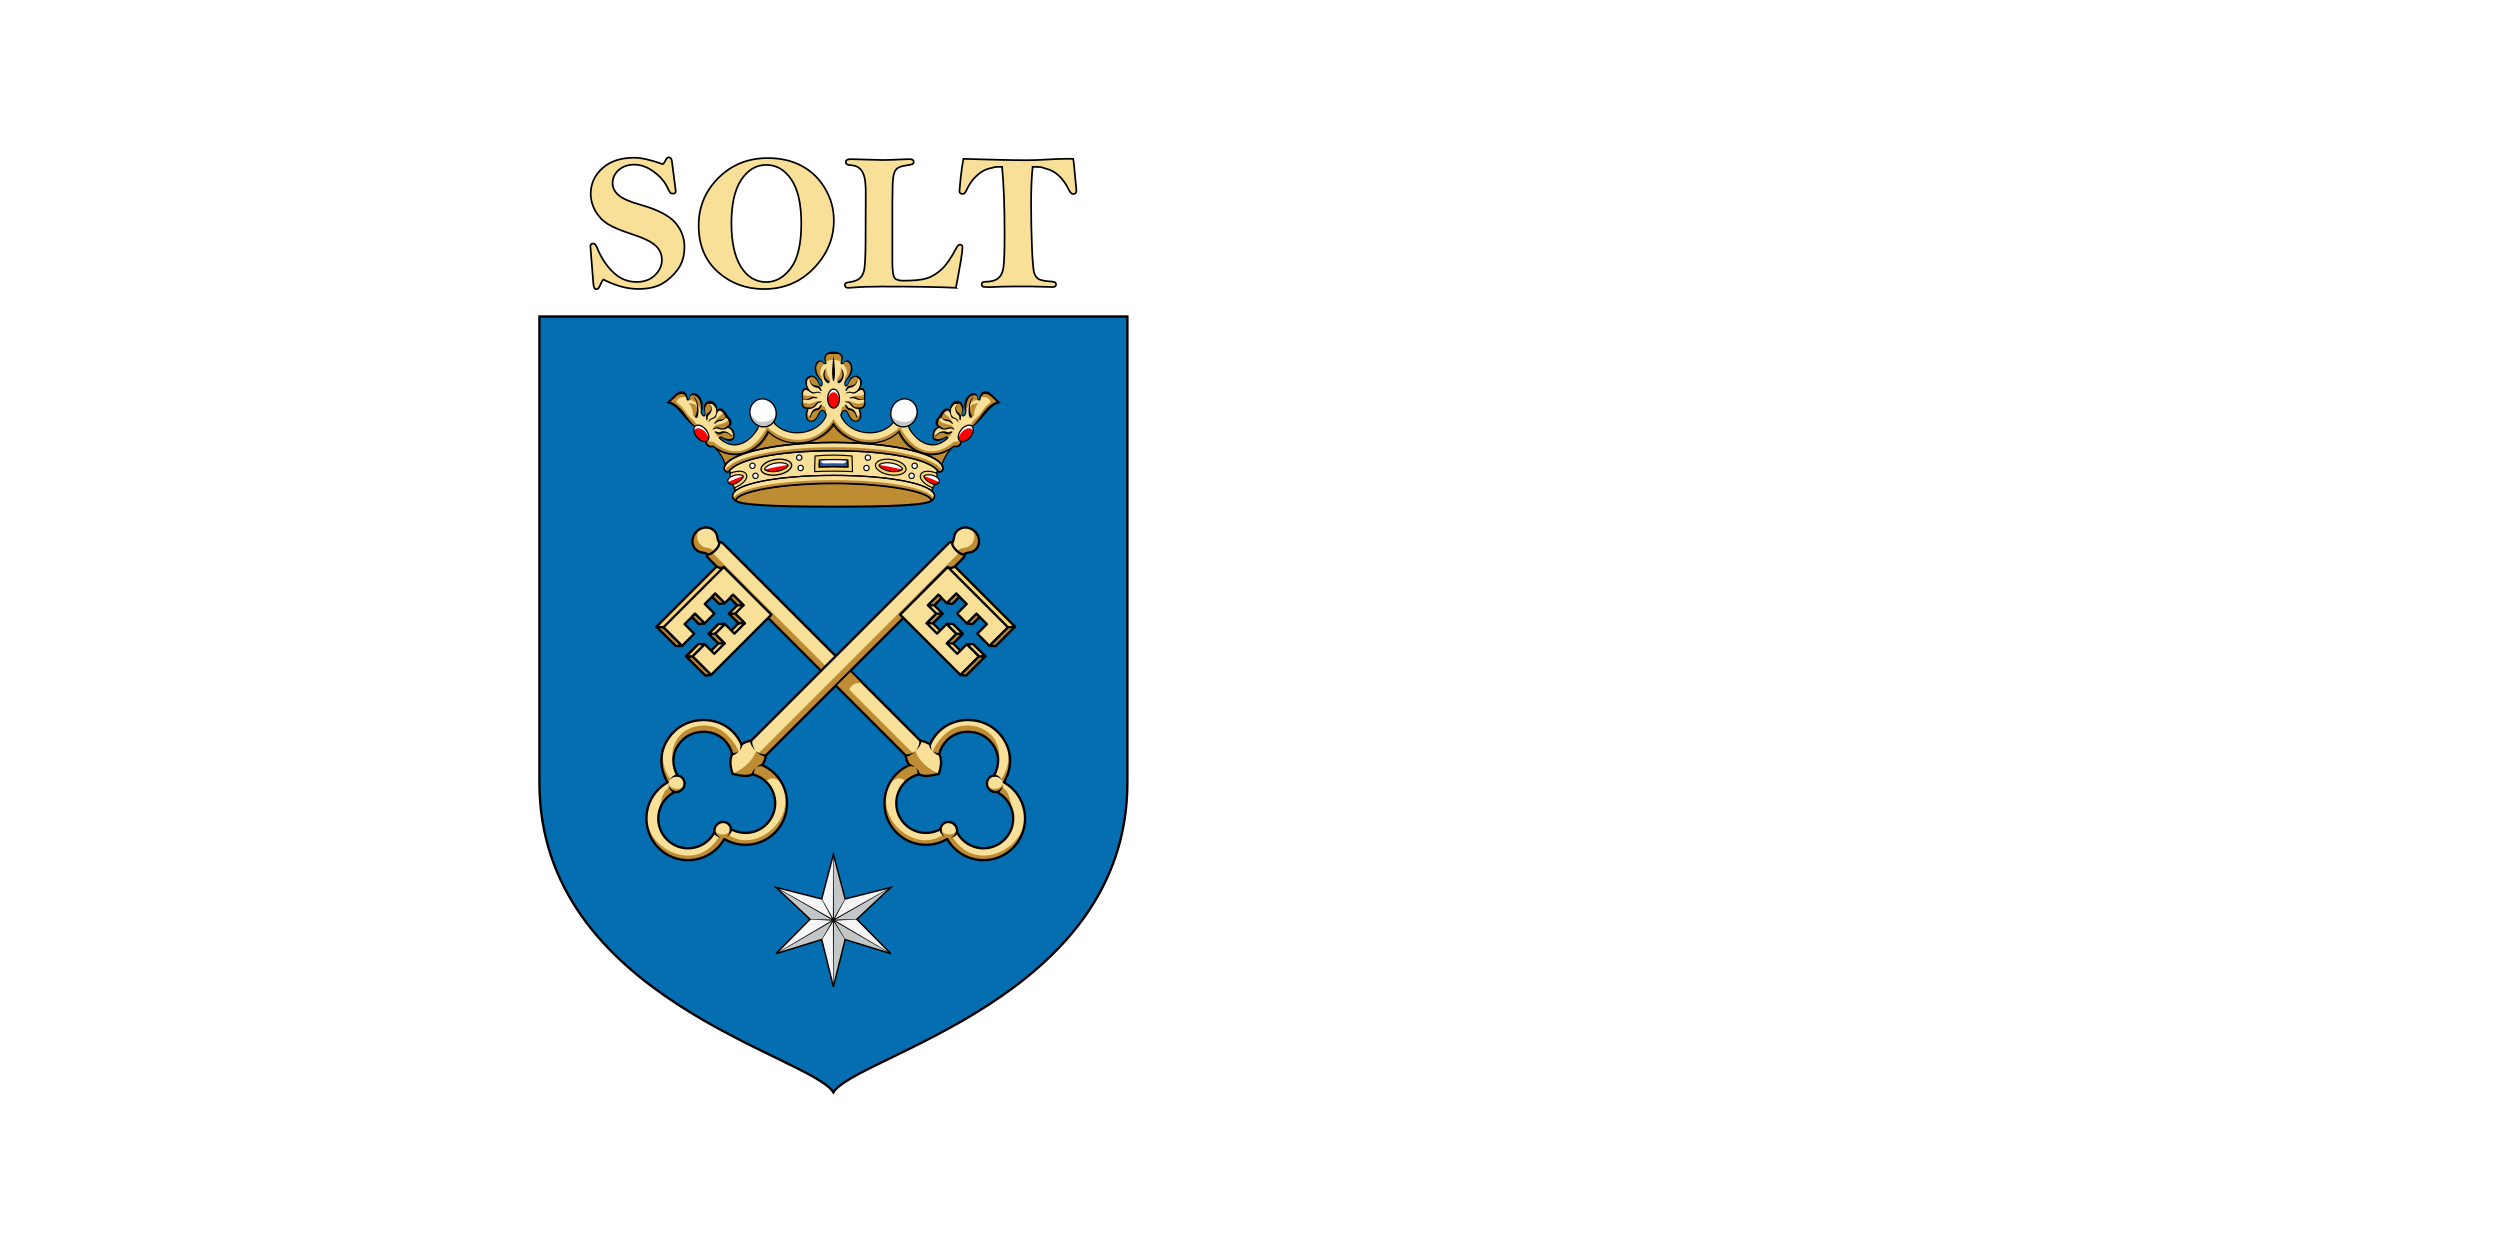<svg width="1200" height="600" version="1.1" viewBox="0 0 1200 600" xmlns="http://www.w3.org/2000/svg">
 <g transform="translate(0,-522.52)">
  <path d="m 0,522.52 h 1200 v 600 H 0 Z" fill="#fff" style="paint-order:normal"/>
  <g transform="matrix(2.778,0,0,2.778,-2.494,-1998.381)">
   <path transform="translate(0,522.52)" d="m94.104 439.619v80.52c0 37.239 46.769 47.173 50.795 53.521 4.026-6.349 50.793-16.282 50.793-53.521v-80.52h-50.793z" fill="#046eb1" stroke="#000" stroke-width=".411"/>
   <g transform="matrix(.426 0 0 .426 114.251 966.354)">
    <path d="m68.695 6.672-0.136 0.555 0.015 0.117 0.196 0.047zm-3.828 3.797c-4e-3 0.011-0.012 0.019-0.015 0.031l-0.149 1.465 0.926 2.465 1.433 1.675v0.032l0.434-0.465-0.434-1.481-1.433-1.675zm-3.769 5.621-0.164 1.047 0.089 0.449 0.344-0.059zm-2.094 6.683-0.027 1.84 1.089 2.528 1.301 0.015c0.129-0.906 0-1.687 0-1.914l-1.301-0.015zm-52.481 0.75-1.195 1.27 1.391 0.746 1.84 1.422 1.988 1.766 2.301 3.093 2.648 2.66 4.695 6.582 0.747 1.387 1.421 0.301 0.946 0.105 3.246 1.957 3.676 1.11 2.664 0.164 2.972-0.508c0.914-0.297 1.785-0.676 2.602-1.152 3.07-1.781 5.531-4.571 6.91-7.731 4.145 4.149 10.254 5.489 15.699 4.367 4.41-0.914 8.547-3.527 10.926-7.523v-1.914c-6.535 10.559-19.16 10.871-26.961 3.215-5.711 11.015-14.211 12.64-21.734 6.101l-0.942-0.105-1.422-0.301-0.746-1.39-4.695-6.579-2.648-2.66-2.305-3.094-1.988-1.765-1.836-1.422zm11.891 2.497-0.18 1.136 0.239 0.461 0.105-0.687zm49.027 0.164c-0.156 0.082-0.933 0.699-1.062 0.73-0.164 0.043-0.395 1.277-0.777 1.781-0.348 0.457-1.602 2.008-2.649 1.989-0.496-8e-3 -1.293-0.411-1.676-1.153-0.023 0.114-0.05 0.235-0.089 0.344-0.555 1.727 0.984 2.707 1.765 2.723 1.047 0.019 2.301-1.532 2.649-1.989 0.382-0.504 0.613-1.738 0.777-1.781 0.148-0.035 1.148-0.836 1.09-0.73-0.129 0.238 1.136 0.519 1.078 0.746-0.02 0.078 4e-3 0.164 0.031 0.242 0.149-0.305 0.293-0.606 0.418-0.93 0.145-0.383-0.555-0.812-0.449-1.226 0.058-0.227-1.207-0.508-1.078-0.746 8e-3 -0.016-8e-3 -0.012-0.028 0zm-47.668 0.64-0.089 1.153 0.031 0.269 0.191-0.297zm9.899 5.446-0.313 0.777 0.567 0.523 0.254-0.613zm-3.512 4.71-0.523 0.461 0.629 0.598 2.168 1.422 1.523 0.523 0.926-0.132 0.734-0.782-0.312-1.582-0.422 0.45-1.867 0.281-2.856-1.242z" fill="#ccab6a"/>
    <path d="m72.004 31.391-5.039 4.121-4.563 3.535-9.797-0.145-7.878-4.644-4.047 5.82-4.864 3.094-5.671 1.031-4.934-1.988-3.016-0.406c3.672 2.582 6.321 7.933 6.055 10.113l6.504-3.731 11.465-3.257 15.035-1.282 10.758-0.914 10.758 0.914 15.035 1.282 11.465 3.257 6.5 3.731c-0.27-2.18 2.38-7.531 6.05-10.113l-3.02 0.406-4.94 1.988-5.67-1.031-4.87-3.09-4.043-5.82-7.882 4.64-9.797 0.149-4.571-3.539z" fill="#be8c32" stroke="#000" stroke-width=".521"/>
    <path d="m72.004 34.031c-2.449 3.86-6.524 6.387-10.863 7.281-1.157 0.239-2.344 0.368-3.536 0.383 1.333 0.012 2.661-0.117 3.95-0.383 4.101-0.843 7.972-3.152 10.453-6.66 2.476 3.508 6.347 5.813 10.449 6.66 1.293 0.266 2.621 0.391 3.953 0.383-1.195-0.015-2.379-0.144-3.535-0.383-4.34-0.894-8.422-3.421-10.871-7.281zm-26.555 3.094c-2.613 5.789-7.758 9.199-13.16 9.285 5.469 0.086 10.727-3.246 13.453-9.015-0.097-0.09-0.195-0.176-0.289-0.27zm53.098 0c-0.098 0.094-0.195 0.18-0.289 0.27 2.722 5.769 7.982 9.101 13.452 9.015-5.4-0.086-10.54-3.496-13.167-9.285z"/>
    <path d="m70.086 4.973-1.195 0.914-0.332 1.328 0.226 2.094-0.66-0.164-0.805-0.75-1.125-0.133c-0.929 0.68-1.066 1.473-1.343 2.242l-0.149 1.465 0.942 2.469 1.417 1.66 0.45 1.492-0.629 0.66-0.883-0.672-0.73-1.723-1.301-1.343-1.391-0.149-1.359 0.942-0.27 1.84 0.434 2.3-1.481 0.223-0.882 2.289-0.032 2.66 1.078 2.528 1.301 0.015c0 0.293 0.207 1.492-0.179 2.707-0.551 1.727 0.996 2.723 1.781 2.735 1.043 0.019 2.281-1.532 2.629-1.989 0.382-0.504 0.613-1.734 0.777-1.777 0.148-0.039 1.152-0.84 1.094-0.734-0.133 0.238 1.148 0.519 1.09 0.746-0.106 0.414 0.597 0.832 0.449 1.211-1.469 3.824-4.781 6.097-8.778 6.925-4.273 0.879-8.89-0.117-11.976-3.277l0.09-0.012c-0.285-0.34-0.571-0.695-0.821-1.078-0.011-0.015-7e-3 -0.043-0.015-0.058l-5.879 1.496c-0.067 0.394-0.16 0.777-0.266 1.148l0.043-0.012c-1.058 2.239-2.875 4.379-5.039 5.633-0.168 0.102-0.351 0.18-0.523 0.27l-2.719 0.941-2.59 0.09-2.137-0.746-2.152-1.434-0.644-0.597 0.539-0.45 2.855 1.227 1.871-0.285 0.731-0.778-0.508-2.468-1.75-1.629 0.808-2.02-3.574-4.843-1.523 0.015-0.481-0.043-0.554-1.902-1.493-1.106-1.707 0.122-1.015 1.269-0.117 1.512 0.222 1.883-0.402 0.613-0.856-0.567-0.418-0.824 0.344-2.136-0.449-2.575-1.059-1.777-2.152-0.852-0.84 0.254-0.386 0.567-0.286 1.152-0.597 0.27-0.66-1.809-1.583-1.184-1.945 0.645-1.328 1.09-1.961 2.078 1.391 0.75 1.84 1.406 1.988 1.777 2.289 3.094 2.66 2.664 4.695 6.578 0.747 1.375 1.421 0.317 0.942 0.09 3.246 1.972 3.676 1.106 2.664 0.164 2.972-0.508c0.914-0.293 1.786-0.691 2.602-1.164 3.07-1.781 5.531-4.559 6.91-7.715 4.145 4.149 10.254 5.488 15.699 4.363 4.41-0.91 8.551-3.539 10.93-7.535 2.379 3.996 6.504 6.625 10.914 7.535 5.445 1.125 11.57-0.214 15.715-4.363 1.371 3.156 3.841 5.934 6.911 7.715 0.82 0.473 1.68 0.871 2.6 1.164l2.96 0.508 2.67-0.164 3.67-1.106 3.24-1.961 0.96-0.101 1.4-0.317 0.77-1.375 4.68-6.578 2.66-2.664 2.3-3.094 1.99-1.777 1.83-1.406 1.39-0.75-1.96-2.063-1.33-1.105-1.95-0.645-1.58 1.184-0.66 1.809-0.6-0.254-0.28-1.153-0.39-0.582-0.84-0.238-2.14 0.836-1.07 1.781-0.45 2.571 0.34 2.136-0.4 0.824-0.87 0.582-0.4-0.613 0.22-1.883-0.12-1.527-1.02-1.269-1.7-0.122-1.5 1.11-0.55 1.898-0.48 0.059-1.52-0.031-3.57 4.847 0.8 2.016-1.75 1.629-0.5 2.468 0.73 0.793 1.86 0.27 2.86-1.227 0.54 0.45-0.64 0.597-2.15 1.434-2.16 0.75-2.57-0.09-2.72-0.93c-0.17-0.089-0.35-0.183-0.52-0.281-2.17-1.258-4-3.394-5.06-5.637l0.05 0.012c-0.11-0.363-0.19-0.734-0.26-1.121l-5.932-1.391c-0.242 0.356-0.512 0.688-0.777 1.004l0.089 0.016c-3.085 3.156-7.718 4.156-11.992 3.273-4-0.824-7.297-3.101-8.761-6.922-0.149-0.382 0.554-0.8 0.449-1.21-0.059-0.227 1.222-0.512 1.09-0.75-0.059-0.106 0.941 0.695 1.093 0.734 0.164 0.043 0.395 1.273 0.778 1.777 0.347 0.457 1.586 2.008 2.629 1.989 0.785-0.012 2.332-1.008 1.781-2.735-0.391-1.215-0.195-2.414-0.195-2.707l1.3-0.015 1.094-2.524-0.031-2.664-0.883-2.285-1.48-0.227 0.433-2.3-0.269-1.84-1.36-0.942-1.39 0.149-1.301 1.343-0.735 1.723-0.878 0.672-0.629-0.656 0.449-1.496 1.418-1.66 0.941-2.469-0.148-1.465c-0.278-0.77-0.414-1.563-1.344-2.242l-1.121 0.133-0.809 0.75-0.656 0.164 0.223-2.094-0.328-1.332-1.211-0.91-1.899 0.105-1.886-0.105z" fill="#f9e098"/>
    <g fill="#be8c32">
     <path d="m68.695 6.676-0.136 0.555 0.015 0.121 0.196 0.043zm6.621 0-0.074 0.719 0.196-0.047 0.015-0.117zm-10.449 3.801c-4e-3 7e-3 -0.012 0.015-0.015 0.027l-0.149 1.465 0.926 2.469 1.433 1.675v0.028l0.434-0.461-0.434-1.481-1.433-1.676zm14.278 0-0.762 2.046-1.438 1.676-0.433 1.477 0.433 0.465v-0.032l1.438-1.671 0.926-2.469-0.149-1.465c-4e-3 -0.012-0.012-0.02-0.015-0.027zm-18.032 5.621-0.164 1.047 0.09 0.445 0.344-0.059zm21.813 0-0.27 1.433 0.344 0.059 0.09-0.445zm-23.906 6.683-0.032 1.84 1.094 2.524 1.301 0.015c0.125-0.902 0-1.687 0-1.914l-1.301-0.016zm26 0-1.063 2.449-1.301 0.016c0 0.227-0.125 1.012 0 1.914l1.301-0.015 1.094-2.528zm-78.481 0.746-1.195 1.274 1.391 0.746 1.84 1.422 1.988 1.761 2.301 3.098 2.649 2.66 4.695 6.578 0.746 1.391 1.418 0.301 0.945 0.101 3.243 1.961 3.679 1.106 2.66 0.164 2.977-0.508c0.914-0.293 1.781-0.676 2.602-1.152 3.07-1.782 5.531-4.571 6.906-7.731 4.144 4.153 10.258 5.492 15.699 4.367 4.414-0.91 8.555-3.523 10.93-7.519v-1.914c-6.535 10.555-19.164 10.871-26.957 3.215-5.715 11.015-14.211 12.64-21.739 6.101l-0.941-0.109-1.422-0.297-0.746-1.391-4.695-6.578-2.645-2.664-2.305-3.094-1.988-1.765-1.84-1.418zm130.96 0-0.2 0.106-1.84 1.422-1.98 1.761-2.3 3.098-2.65 2.66-4.7 6.578-0.74 1.391-1.43 0.301-0.94 0.101c-7.52 6.539-16.02 4.914-21.74-6.097-7.796 7.656-20.418 7.34-26.957-3.215v1.914c2.375 3.992 6.52 6.609 10.93 7.519 5.445 1.125 11.555-0.214 15.699-4.367 1.378 3.16 3.838 5.949 6.908 7.731 0.82 0.476 1.69 0.859 2.6 1.152l2.98 0.508 2.66-0.164 3.68-1.106 3.24-1.961 0.94-0.101 1.42-0.301 0.75-1.391 4.7-6.578 2.64-2.664 2.31-3.094 1.98-1.765 1.84-1.418 1.39-0.75zm-119.07 2.496-0.18 1.137 0.242 0.465 0.102-0.687zm107.19 0-0.17 0.915 0.11 0.687 0.24-0.465zm-58.163 0.165c-0.156 0.085-0.93 0.699-1.062 0.734-0.165 0.043-0.395 1.277-0.778 1.777-0.347 0.461-1.601 2.008-2.648 1.992-0.496-0.011-1.293-0.414-1.672-1.152-0.027 0.109-0.055 0.231-0.09 0.344-0.551 1.726 0.981 2.707 1.762 2.719 1.043 0.019 2.301-1.528 2.648-1.989 0.383-0.5 0.613-1.734 0.778-1.777 0.148-0.039 1.152-0.84 1.093-0.734-0.133 0.238 1.133 0.523 1.074 0.75-0.019 0.074 4e-3 0.16 0.032 0.238 0.148-0.305 0.293-0.606 0.418-0.93 0.144-0.379-0.555-0.812-0.45-1.222 0.059-0.227-1.207-0.512-1.074-0.75 4e-3 -0.012-8e-3 -0.012-0.031 0zm9.105 0c0.129 0.238-1.136 0.523-1.078 0.75 0.106 0.41-0.593 0.843-0.449 1.226 0.125 0.324 0.27 0.625 0.418 0.926 0.027-0.078 0.051-0.164 0.031-0.238-0.058-0.227 1.207-0.512 1.078-0.75-0.058-0.106 0.942 0.695 1.09 0.734 0.168 0.043 0.399 1.277 0.778 1.781 0.347 0.457 1.601 2.008 2.648 1.988 0.781-0.015 2.317-0.996 1.766-2.722-0.039-0.113-0.067-0.231-0.09-0.344-0.379 0.738-1.18 1.141-1.676 1.152-1.047 0.02-2.301-1.531-2.648-1.988-0.383-0.504-0.61-1.738-0.778-1.781-0.129-0.035-0.906-0.649-1.062-0.731-0.02-0.015-0.035-0.015-0.028-3e-3zm-56.773 0.644-0.09 1.152 0.031 0.27 0.196-0.301zm104.47 0-0.13 1.121 0.19 0.301 0.03-0.27zm-94.58 5.441-0.317 0.778 0.571 0.527 0.254-0.617zm84.7 0-0.5 0.688 0.25 0.613 0.57-0.523zm-88.212 4.711-0.523 0.465 0.625 0.598 2.168 1.418 1.527 0.523 0.926-0.133 0.734-0.777-0.316-1.586-0.418 0.449-1.868 0.286zm91.722 0-2.85 1.243-1.87-0.286-0.42-0.449-0.31 1.586 0.73 0.777 0.93 0.133 1.52-0.523 2.17-1.418 0.63-0.598z"/>
     <path d="m70.102 4.965-1.211 0.914-0.329 1.344 0.133 1.348c1.032-0.508 2.055-1.008 3.305-0.75 1.238-0.254 2.27 0.231 3.289 0.734l0.149-1.332-0.329-1.344-1.211-0.898-1.894 0.105v-0.016l-1.899-0.105zm-60.868 15.851-1.453 1.211v0.016l-1.226 1.496-0.789 1 1.043 1.063 0.914 0.968c0.414-2.754 1.645-4.211 4.797-3.707l-0.704-1.152-1.066-0.879-1.527-0.016zm125.56 0-1.53 0.016-1.06 0.883-0.7 1.148c3.15-0.504 4.38 0.953 4.79 3.711l0.92-0.972 1.04-1.063-0.79-1-1.22-1.496v-0.016zm-120.47 0.985-0.82 0.781-0.211 1.074-0.211 0.254c2.774-0.121 4.395 2.274 5.266 4.652 0.504-0.605 0.179-1.777 0.101-2.542l-0.894-2.274-0.989-1.078c-0.683-0.449-1.089-0.879-2.242-0.867zm115.38 0c-1.15-0.012-1.56 0.414-2.24 0.867l-0.98 1.078-0.9 2.274c-0.08 0.765-0.4 1.937 0.1 2.542 0.87-2.378 2.49-4.773 5.27-4.652l-0.22-0.254-0.21-1.074-0.82-0.777zm-108.84 2.976-1.011 0.973-0.286 1.48 0.297 1.809c0.16 0.481-8e-3 0.832-0.164 1.195 0.406 0.047 0.551 0.274 0.75 0.899l0.821-1.539 1.027-1.528c0.254-0.515 0.219-1.086-0.133-1.718-0.32-0.586-0.594-1.059-0.883-1.571h-0.418 4e-3zm101.88 0c-0.29 0.512-0.56 0.985-0.88 1.571-0.36 0.632-0.39 1.207-0.14 1.718l1.03 1.528 0.83 1.539c0.19-0.625 0.34-0.848 0.74-0.899-0.15-0.359-0.32-0.714-0.16-1.195l0.3-1.809-0.28-1.48-1.02-0.973zm-109.47 0.45c1.07 1.293 1.64 2.675 1.703 4.214-0.012 0.926 0.625 1.504 1.031 1.528l0.449-0.571c1.149-4.285-0.336-4.832-3.183-5.171zm117.5 0c-2.85 0.335-4.34 0.886-3.18 5.171l0.44 0.571c0.41-0.024 1.04-0.602 1.03-1.528 0.06-1.539 0.64-2.921 1.71-4.214zm-103.32 3.183c-0.316 0.516-0.152 0.863-0.719 1.301-1.496 1.164-2.496 2.238-3.273 3.918 0.344-0.16 0.789-0.219 0.973-0.598l0.793-0.629 1.254-0.222 1.347-0.688 0.821-0.808 0.105-0.657zm89.131 0-1.31 1.617 0.11 0.657 0.82 0.808 1.35 0.688 1.25 0.222 0.8 0.629c0.18 0.379 0.62 0.438 0.97 0.598-0.78-1.68-1.78-2.754-3.28-3.918-0.56-0.438-0.4-0.785-0.71-1.301zm-86.986 2.813c-0.332 2.086-2.906 2.332-5.055 2.929-0.269 0.075-0.5 0.2-0.703 0.36-0.336 0.261-0.805 1.082-0.973 1.39l1.242-0.375 0.809-0.269 0.715 0.121 1.199 0.375 0.938-0.074 0.808-0.375 0.942-0.703c-0.02-0.032-0.059-0.086-0.075-0.106l0.883-0.867-0.105-1.481-0.629-0.925zm84.846 0-0.63 0.925-0.1 1.481 0.88 0.867c-0.02 0.024-0.05 0.074-0.07 0.106l0.94 0.703 0.81 0.375 0.94 0.074 1.2-0.375 0.71-0.117 0.81 0.269 1.24 0.371c-0.16-0.308-0.63-1.125-0.97-1.39-0.2-0.157-0.43-0.282-0.7-0.36-2.15-0.597-4.72-0.84-5.06-2.929zm-90.6 5.726c0.43 0.582 0.375 1.649 1.676 1.973 0.3-4e-3 0.621-0.02 0.687-0.043 0.156-0.067 1.067 0.793 1.676 0.969 0.551 0.16 2.492 0.672 3.316 0.031 0.168-0.129 0.125-0.024 0.254-0.297l-0.613-0.867-1.75-1.363-1.254-0.254-0.973 0.074-1.273 0.48zm96.34 0-1.75 0.703-1.27-0.48-0.98-0.074-1.25 0.254-1.75 1.359-0.61 0.867c0.13 0.277 0.08 0.172 0.25 0.301 0.83 0.641 2.77 0.129 3.32-0.031 0.61-0.176 1.52-1.036 1.67-0.969 0.07 0.023 0.39 0.039 0.69 0.043 1.3-0.324 1.25-1.387 1.68-1.973z"/>
     <path d="m66.215 8.27c-0.934 0.68-1.07 1.473-1.348 2.243l-0.148 1.453 0.941 2.465 1.422 1.675c-0.727-2.425-0.906-5.32 1.391-6.878l-0.336-0.074-0.809-0.746-1.121-0.133zm11.586 0-1.121 0.137-0.809 0.746-0.328 0.074c2.297 1.558 2.113 4.453 1.391 6.878l1.421-1.675 0.942-2.465-0.152-1.453c-0.278-0.77-0.411-1.563-1.344-2.243zm-8.746 2.321-0.477 1.148-0.375 1.02-0.058 1.449 0.449 1.195 0.984 1.243 0.703 0.179c0.313-0.265 0.473-1.105-0.09-1.84-0.871-1.273-1.222-2.722-1.136-4.394zm5.906 0c0.086 1.672-0.266 3.121-1.137 4.394-0.562 0.735-0.402 1.578-0.09 1.84l0.704-0.179 0.988-1.243 0.445-1.195-0.059-1.449-0.374-1.016-0.481-1.152zm-12.367 3.765-0.344 0.239 0.254 1.871 0.914 1.465 1.75 0.613 1.644 1.074c-0.214-0.617-0.207-1.094 0.09-1.375l-0.89-0.656-0.731-1.734-1.308-1.332-1.391-0.165zm18.828 0-1.391 0.165-1.301 1.332-0.734 1.734-0.883 0.656c0.297 0.281 0.305 0.758 0.09 1.379l1.645-1.078 1.75-0.613 0.91-1.465 0.258-1.867zm-22.176 7.118-0.016 1.703 0.481 0.465 1.137 0.164 1.433-0.18 1.223-0.492 1.016 0.031c0.375 0.195 0.761-0.016 1.136-0.094-1.629-0.882-2.844-0.812-4.742-0.851-0.715-0.012-1.113-0.524-1.672-0.746zm25.524 0c-0.555 0.226-0.973 0.734-1.688 0.746-1.898 0.039-3.098-0.031-4.727 0.855 0.375 0.074 0.762 0.285 1.137 0.09l1.016-0.031 1.226 0.492 1.438 0.18 1.133-0.164 0.48-0.465zm-18.661 2.871c-0.257-8e-3 -0.515 0.035-0.777 0.136-2.082 0.801-4.559 1.774-6.07 0.297l0.043 1.106 0.793 1.258 1.3 0.015v0.133h1.184l0.867-0.18 0.805-0.507 0.734-1 0.508-0.54 0.809-0.269 0.957-0.148c-0.321-0.153-0.727-0.29-1.153-0.301zm11.797 0c-0.426 0.011-0.832 0.148-1.152 0.301l0.957 0.148 0.805 0.269 0.511 0.54 0.731 1 0.808 0.507 0.868 0.18h1.179c4e-3 -0.039 0-0.109 0-0.133l1.301-0.015 0.793-1.254 0.043-1.11c-1.512 1.481-3.988 0.504-6.07-0.297-0.258-0.105-0.52-0.144-0.774-0.136zm-10.75 1.793-0.867 1.093-1.152 0.567-0.957 0.195-0.852 0.942-0.762 1.929-0.328 1.508c0.266 0.145 0.532 0.238 0.746 0.238 1.043 0.02 2.286-1.543 2.633-2.004 0.379-0.5 0.61-1.734 0.778-1.777 0.066-0.016 0.324-0.195 0.566-0.375 0.848-1.031 0.199-1.59 0.195-2.316zm9.703 0c-4e-3 0.726-0.656 1.285 0.196 2.32 0.246 0.176 0.5 0.355 0.57 0.371 0.164 0.043 0.395 1.277 0.777 1.781 0.348 0.457 1.586 2.024 2.633 2.004 0.211-4e-3 0.477-0.097 0.746-0.242l-0.332-1.508-0.758-1.929-0.851-0.942-0.957-0.195-1.153-0.567-0.867-1.089z"/>
    </g>
    <path d="m71.375 4.344c-2.035 0.039-4.055 1.683-2.723 4.23 0.102 0.219 0.028 0.332-0.09 0.391-0.121 0.059-0.312 0.047-0.507-0.18-0.809-0.934-1.461-1.02-2.141-0.762-0.676 0.258-1.16 0.996-1.391 1.941-0.339 1.422-0.398 3.496 2.036 5.847 0.269 0.262 0.492 0.563 0.64 1.079 0.086 0.285 0.078 1.32-0.535 1-0.242-0.125-0.418-0.325-0.719-1.063-1.566-5.137-7.519-2.402-4.726 2.305-2.114-0.528-2.41 2.344-2.211 4.156 0.117 1.055-0.188 2.27 0.18 3.078 0.386 0.86 1.121 1.344 2.109 1.215-1.106 2.344-0.602 4.297 0.566 4.918 2.18 1.164 3.563-0.965 4.246-2.527 0.27-0.614 0.778-1.914 1.735-1.407 0.324 0.172 0.605 0.567 0.777 1.094 0.149 0.453 0.027 0.985-0.238 1.465-1.672 3.004-4.703 4.871-8.195 5.59-4.086 0.844-8.485-0.047-11.497-2.945-0.398-0.383-0.699-0.829-0.808-1.301l-0.555 0.136c0.129 0.555 0.473 1.075 0.957 1.508 3.137 3.059 7.766 3.985 12.008 3.11 3.676-0.758 6.914-2.782 8.613-6.055 0.293-0.566 0.465-1.102 0.18-1.777-0.211-0.508-0.496-0.914-0.852-1.168-1.117-0.789-2.168 0.437-2.574 1.554-0.433 1.203-1.808 3.274-3.512 2.332-1.242-0.683-0.859-2.918-0.238-4.5 1.18 0.137 2.516-0.609 3.305-1.734 0.937-1.344 1.219-0.461 2.226-1.27-0.996-0.078-1.921-0.07-2.691 0.911-1.238 1.847-1.984 1.402-3.754 1.437-0.476-0.031-0.902-0.226-1.18-0.824-0.523-1.145-0.257-1.965-0.105-2.391 1.019 0.328 2.484 0.313 3.437-0.238 1.274-0.738 1.493 0.234 2.485-0.434-0.621-0.164-1.215-0.386-1.809-0.39-0.359 0-0.719 0.082-1.078 0.301-1.32 0.796-2.133 0.832-2.961 0.582 0.012-0.051 8e-3 -0.098 0-0.121-0.371-1.086-0.34-3.907 1.195-3.528 1.997 0.879 1.985 1.906 3.844 1.238 0.719-0.253 1.121-0.105 2.317 0.227-0.774-0.719-1.348-0.984-2.543-0.613-0.934 0.265-1.903-0.203-2.571-1.18-0.566-0.828-0.965-1.988-0.777-3.051 0.105-0.609 0.215-1.23 1.09-1.347 0.148-0.735 0.883-0.719 1.512-0.372 0.628 0.348 1.304 0.911 1.808 2.137 0.317 0.77 0.633 1.223 0.973 1.422 0.801 0.469 1.082-0.625 1-1.348-0.059-0.543-0.36-1.113-0.836-1.585-0.969-0.95-3.246-5.067-0.524-6.922 0.536-0.203 0.946-0.223 1.704 0.66 0.265 0.309 0.621 0.379 0.882 0.254 0.262-0.125 0.411-0.461 0.254-0.793-0.554-1.196-0.367-2.106 0.075-2.723 0.496-0.688 1.816-0.688 2.812-0.566 0.996-0.121 2.301-0.121 2.797 0.566 0.441 0.617 0.644 1.527 0.09 2.723-0.157 0.332-0.024 0.68 0.238 0.809 0.262 0.125 0.613 0.039 0.883-0.27 0.758-0.883 1.168-0.848 1.703-0.645 2.723 1.856 0.457 5.953-0.508 6.907-0.48 0.472-0.793 1.042-0.851 1.585-0.082 0.723 0.199 1.817 1 1.348 0.336-0.199 0.656-0.652 0.972-1.422 0.5-1.226 1.18-1.793 1.809-2.137 0.629-0.347 1.375-0.363 1.523 0.372 0.875 0.117 0.969 0.754 1.078 1.359 0.188 1.066-0.211 2.211-0.777 3.035-0.672 0.977-1.625 1.449-2.559 1.184-1.191-0.375-1.781-0.11-2.554 0.613 1.195-0.332 1.597-0.469 2.316-0.211 1.86 0.664 1.848-0.375 3.844-1.254 1.531-0.383 1.566 2.453 1.195 3.543-8e-3 0.024-0.015 0.055 0 0.102-0.832 0.254-1.64 0.215-2.961-0.582-0.359-0.215-0.718-0.285-1.078-0.285-0.594 3e-3 -1.187 0.226-1.808 0.39 0.992 0.668 1.226-0.301 2.5 0.434 0.953 0.55 2.402 0.566 3.421 0.238 0.153 0.426 0.418 1.23-0.105 2.379-0.277 0.598-0.703 0.789-1.18 0.82-1.769-0.035-2.515 0.414-3.754-1.433-0.769-0.981-1.679-0.989-2.675-0.914 1.007 0.812 1.273-0.071 2.211 1.273 0.789 1.125 2.125 1.867 3.304 1.734 0.621 1.582 1 3.813-0.238 4.5-1.703 0.942-3.078-1.129-3.516-2.332-0.402-1.121-1.437-2.347-2.554-1.554-0.356 0.25-0.657 0.672-0.868 1.179-0.285 0.676-0.117 1.196 0.18 1.766 1.699 3.273 4.949 5.312 8.629 6.07 4.242 0.875 8.855-0.07 11.988-3.125 0.45-0.398 0.778-0.875 0.93-1.379l-0.555-0.132c-0.129 0.421-0.402 0.82-0.761 1.164-3.012 2.898-7.426 3.804-11.512 2.961-3.488-0.719-6.508-2.602-8.18-5.606-0.265-0.48-0.387-0.996-0.238-1.453 0.172-0.527 0.453-0.934 0.777-1.106 0.957-0.507 1.469 0.809 1.735 1.422 0.683 1.563 2.066 3.688 4.246 2.528 1.168-0.625 1.672-2.59 0.57-4.934 0.984 0.129 1.719-0.355 2.105-1.215 0.368-0.808 0.067-2.023 0.18-3.078 0.199-1.812-0.094-4.683-2.211-4.156 2.797-4.707-3.176-7.426-4.742-2.289-0.301 0.738-0.461 0.922-0.703 1.047-0.613 0.324-0.617-0.699-0.535-0.985 0.148-0.515 0.355-0.832 0.625-1.093 2.437-2.348 2.39-4.411 2.051-5.832-0.227-0.946-0.711-1.684-1.391-1.942-0.68-0.258-1.332-0.188-2.141 0.746-0.195 0.227-0.402 0.238-0.523 0.18-0.117-0.055-0.172-0.172-0.07-0.387 1.375-2.641-0.848-4.309-2.95-4.234-0.136 0.008-0.265 0.027-0.402 0.047v-0.016c-0.137-0.019-0.277-0.023-0.418-0.031h-0.207zm0.625 1.586c-0.398 2.562-1.086 9.07 0 10.48 1.086-1.414 0.398-7.922 0-10.48zm-3.242 5.324c-1.574 1.719-1.004 4.828 0.851 5.902 0.34 0.199 1.055-0.328 0.582-0.91-2.613-1.203-1.73-3.625-1.433-4.992zm6.472 0c0.297 1.367 1.18 3.789-1.433 4.992-0.473 0.578 0.242 1.109 0.582 0.91 1.855-1.074 2.426-4.183 0.851-5.902zm-12.859 4.184c-0.394 1.308 0.984 3.332 2.738 3.531 1.629 0.183 0.817 1.293 2.184 1.343-0.438-0.96-0.688-2.019-1.93-2.136-2.437-0.227-2.652-1.235-2.992-2.738zm19.246 0c-0.34 1.503-0.555 2.511-2.992 2.738-1.246 0.113-1.492 1.187-1.93 2.152 1.367-0.051 0.555-1.176 2.184-1.359 1.754-0.203 3.133-2.223 2.738-3.531zm-71.336 4.996c-2.086 0-4.051 3.152-6.191 4.722 2.633 0.438 4.238 2.028 6.191 4.321 1.707 2.007 3.426 4.14 5.426 5.445l0.227-0.438c-1.778-1.156-3.161-3.535-4.817-5.632-1.472-1.872-3.23-3.52-5.261-4.172 1.328-1.215 3.019-3.43 4.934-3.157 0.75 0.106 1.383 0.883 1.598 2.184 0.062 0.363 0.371 0.566 0.66 0.523 0.285-0.046 0.539-0.312 0.582-0.718 0.129-1.157 0.473-1.36 1.031-1.496 3.297-0.012 3.754 4.648 3.5 5.98-0.129 0.66-0.066 1.313 0.195 1.797 0.34 0.641 1.188 1.379 1.583 0.539 0.167-0.355 0.191-0.91 0.015-1.723-0.281-1.293 0.051-1.73 0.375-2.375 0.32-0.644 0.926-1.078 1.465-0.554 0.789-0.399 1.211 0.07 1.645 0.508 0.757 0.769 0.984 1.523 0.988 2.527 0 1.183-0.516 2.113-1.438 2.422-1.191 0.371-1.535 0.929-1.761 1.961 0.796-0.953 1.054-1.301 1.793-1.496 1.906-0.508 0.976-1.09 2.121-2.946 1.05-1.183 2.683 1.121 2.992 2.227 8e-3 0.023 0.035 0.058 0.074 0.09-0.543 0.675-0.91 0.851-2.453 0.941-0.414 0.027-0.754 0.172-1.047 0.375-0.488 0.34-0.852 0.859-1.269 1.348 1.195-0.012 0.835-0.934 2.3-1.047 1.098-0.09 1.965-0.649 2.617-1.496 0.368 0.261 1.067 0.777 1.286 2.019 0.109 0.649-0.071 0.883-0.446 1.18-1.48 0.977-1.582 1.672-3.648 0.852-1.192-0.372-1.945 0.136-2.723 0.761 1.289 0.098 1.02-0.765 2.555-0.191 1.289 0.48 2.801 0.332 3.695-0.449 1.449 0.336 2.481 2.394 2.137 4.05-1.086 0.797-3.012 0.469-3.992-0.132-0.602-0.372-1.035-0.575-1.407-0.36-0.488 0.285-0.597 0.606-0.117 0.942 1.879 1.695 3.739 2.507 5.532 2.648 4.179 0.277 7.617-2.648 9.914-6.117 0.355-0.617 0.781-1.465 0.718-2.285l-0.527 0.117c-0.031 0.656-0.379 1.379-0.699 1.93-2.012 3.375-5.231 5.875-9.375 5.847-1.68-0.133-3.422-0.883-5.25-2.543 0.301-0.293 0.515-0.011 0.957 0.223 1.258 0.664 3.332 1.832 4.769 0.09 0.274-1.766 0.172-4.246-2.168-4.801 0.887-0.449 1.227-1.254 1.063-2.18-0.156-0.879-1.113-1.715-1.617-2.648-0.86-1.609-2.727-3.805-4.172-2.168-0.363-5.465-6.824-4.328-5.203 0.793 0.172 0.777 0.144 1.031 0.015 1.269-0.324 0.614-0.906-0.226-1-0.507-0.172-0.508 0.028-1.082 0.106-1.45 0.672-3.316-0.543-4.992-1.633-5.968-0.723-0.649-1.551-0.977-2.258-0.805-0.703 0.172-1.375 0.789-1.508 2.019-0.035 0.297-0.199 0.426-0.328 0.446-0.133 0.023-0.199-0.438-0.242-0.672-0.215-1.785-1.301-2.574-2.508-2.57zm123.44 0c-1.2-4e-3 -2.29 0.8-2.51 2.586-0.04 0.234-0.11 0.675-0.24 0.656-0.13-0.016-0.3-0.133-0.33-0.434-0.14-1.226-0.82-1.847-1.53-2.019-0.7-0.168-1.51 0.16-2.24 0.808-1.08 0.977-2.3 2.653-1.63 5.965 0.08 0.371 0.26 0.926 0.09 1.438-0.09 0.281-0.67 1.136-1 0.523-0.13-0.238-0.15-0.496 0.01-1.269 1.63-5.126-4.83-6.258-5.2-0.793-1.44-1.637-3.3 0.558-4.17 2.167-0.5 0.93-1.44 1.77-1.6 2.645-0.17 0.926 0.16 1.734 1.05 2.184-2.34 0.554-2.44 3.031-2.17 4.8 1.44 1.739 3.51 0.575 4.77-0.089 0.44-0.235 0.66-0.532 0.96-0.239-1.83 1.657-3.58 2.407-5.25 2.539-4.15 0.032-7.35-2.453-9.36-5.832-0.32-0.543-0.67-1.261-0.71-1.91l-0.52-0.121c-0.05 0.816 0.36 1.66 0.72 2.273 2.3 3.469 5.73 6.391 9.91 6.114 1.79-0.141 3.66-0.965 5.53-2.66 0.49-0.34 0.38-0.661-0.11-0.942-0.37-0.215-0.81-0.012-1.41 0.36-0.98 0.601-2.9 0.945-3.99 0.148-0.35-1.66 0.68-3.715 2.14-4.051 0.89 0.781 2.4 0.914 3.69 0.434 1.53-0.574 1.27 0.305 2.56 0.207-0.78-0.625-1.54-1.149-2.73-0.777-2.06 0.82-2.16 0.136-3.65-0.836-0.37-0.297-0.55-0.547-0.44-1.196 0.22-1.242 0.92-1.754 1.28-2.019 0.66 0.847 1.52 1.406 2.62 1.496 1.47 0.113 1.11 1.035 2.3 1.047-0.42-0.489-0.78-1.008-1.27-1.348-0.29-0.203-0.63-0.348-1.04-0.375-1.55-0.09-1.91-0.262-2.46-0.941 0.04-0.032 0.07-0.051 0.08-0.075 0.31-1.105 1.94-3.425 2.99-2.242 1.14 1.856 0.21 2.438 2.12 2.946 0.74 0.195 1 0.543 1.8 1.496-0.23-1.032-0.58-1.59-1.77-1.961-0.92-0.309-1.44-1.239-1.44-2.422 0.01-1.004 0.23-1.758 0.99-2.527 0.44-0.438 0.86-0.891 1.65-0.493 0.54-0.523 1.16-0.105 1.48 0.539 0.32 0.645 0.64 1.082 0.36 2.375-0.18 0.813-0.16 1.368 0.01 1.723 0.4 0.84 1.24 0.102 1.59-0.539 0.26-0.484 0.32-1.121 0.19-1.781-0.25-1.332 0.2-6.012 3.5-5.996 0.56 0.136 0.9 0.339 1.03 1.496 0.04 0.406 0.3 0.672 0.58 0.718 0.29 0.043 0.6-0.148 0.66-0.507 0.22-1.301 0.85-2.094 1.6-2.2 1.91-0.273 3.61 1.942 4.93 3.157-2.03 0.652-3.78 2.3-5.26 4.172-1.65 2.101-3.04 4.476-4.81 5.632l0.22 0.438c2-1.305 3.72-3.438 5.43-5.445 1.95-2.293 3.56-3.872 6.19-4.305-2.14-1.57-4.11-4.738-6.19-4.738zm-118.79 2.179c1.726 1.121 2.429 5.532 0.882 7.985-0.062 0.746 0.817 0.773 0.985 0.418 0.918-1.938 0.398-7.875-1.867-8.403zm114.11 0c-2.27 0.528-2.79 6.465-1.87 8.407 0.17 0.351 1.06 0.324 1-0.422-1.55-2.453-0.86-6.864 0.87-7.985zm-61.688 3.246c-1.368 0.051-0.555 1.266-2.184 1.45-1.754 0.199-2.754 2.332-2.844 4.218 0.758-0.871 0.676-3.183 3.114-3.41 1.242-0.117 1.476-1.297 1.914-2.258zm9.269 0c0.434 0.961 0.684 2.157 1.926 2.274 2.437 0.226 2.34 2.523 3.098 3.394-0.09-1.886-1.09-4.004-2.84-4.203-1.629-0.183-0.821-1.414-2.184-1.465zm-54.738 0.059c0.574 1.43 0.859 1.949-1.02 3.516-0.957 0.8-0.543 1.832-0.355 2.871 1.094-0.817-0.207-1.274 1.031-2.348 1.328-1.156 1.41-3.184 0.344-4.039zm100.21 0c-1.07 0.855-0.97 2.883 0.36 4.039 1.23 1.074-0.07 1.531 1.03 2.348 0.19-1.039 0.59-2.055-0.37-2.856-1.88-1.566-1.59-2.101-1.02-3.531zm-50.102 7.117c-2.339 3.895-6.648 6.867-10.972 7.762-5.367 1.105-11.387-0.211-15.461-4.293l-0.285-0.27-0.149 0.344c-3.887 8.625-13.695 12.234-21.918 5.848-0.914 0.242-2.351 0.113-2.707-1.703l-0.597 0.105c0.046 1.539 1.371 2.813 3.246 2.258 7.793 6.371 18.168 3.141 22.293-5.969 4.207 4.024 10.273 5.305 15.683 4.188 4.34-0.895 8.422-3.422 10.871-7.282 2.45 3.86 6.528 6.387 10.871 7.282 5.407 1.117 11.461-0.164 15.668-4.188 4.123 9.11 14.493 12.34 22.293 5.969 1.87 0.559 3.21-0.719 3.26-2.258l-0.6-0.105c-0.36 1.816-1.79 1.945-2.71 1.703-8.22 6.386-18.03 2.793-21.915-5.832l-0.164-0.36-0.269 0.27c-4.07 4.078-10.09 5.398-15.457 4.293-4.328-0.895-8.637-3.867-10.977-7.762zm-44.777 3.59c-0.355 0.012-0.695 0.102-1.004 0.254-1.469 0.726-1.48-0.703-2.633 0.031 0.907 0.547 1.782 1.387 2.871 0.778 2.137-1.196 3.469 0.359 4.457 1.402-0.468-1.363-2.089-2.442-3.543-2.465zm89.403 0.016c-1.45 0.023-3.07 1.101-3.54 2.464 0.99-1.043 2.32-2.613 4.45-1.417 1.09 0.609 1.96-0.231 2.86-0.778-1.15-0.734-1.15 0.695-2.61-0.031-0.36-0.176-0.75-0.246-1.16-0.238z"/>
    <path d="m72.012 19.551c-1.313 0-2.391 1.73-2.391 3.855 0 2.129 1.078 3.844 2.391 3.844 1.316 0 2.379-1.715 2.379-3.844 0-2.125-1.063-3.855-2.379-3.855zm-55.008 14.609c-0.395 4e-3 -0.742 0.125-1.031 0.356-1.024 0.828-0.782 2.832 0.554 4.488 1.332 1.656 3.239 2.336 4.262 1.508 1.023-0.824 0.781-2.828-0.555-4.485-0.957-1.191-2.218-1.882-3.23-1.867zm110 0.012c-1.01-0.016-2.27 0.664-3.22 1.855-1.34 1.657-1.6 3.661-0.57 4.485 1.02 0.824 2.94 0.164 4.27-1.492 1.33-1.661 1.58-3.676 0.56-4.504-0.29-0.231-0.64-0.336-1.04-0.344z" fill="#fff"/>
    <path d="m71.996 20.82c-1.18 0-2.16 1.387-2.348 3.215 0.188 1.832 1.164 3.231 2.348 3.231s2.164-1.399 2.348-3.231c-0.184-1.828-1.164-3.215-2.348-3.215zm-54.992 14.61c-0.395 4e-3 -0.758 0.109-1.047 0.343-0.281 0.227-0.461 0.551-0.551 0.926 0.145 0.75 0.52 1.574 1.121 2.317 1.332 1.66 3.254 2.32 4.278 1.496 0.285-0.231 0.461-0.543 0.55-0.926-0.144-0.746-0.519-1.559-1.121-2.305-0.957-1.187-2.218-1.867-3.23-1.851zm110 0c-1.01-0.016-2.27 0.664-3.22 1.851-0.59 0.727-0.98 1.528-1.13 2.258 0.01 0.012 0 0.023 0 0.031 0.1 0.391 0.27 0.723 0.56 0.957 1.02 0.825 2.94 0.149 4.27-1.511 0.6-0.743 0.98-1.551 1.13-2.301-0.09-0.383-0.27-0.711-0.56-0.942-0.28-0.234-0.63-0.339-1.03-0.343z" fill="#f00"/>
    <g stroke="#000">
     <path d="m70.934 56.379c-22.356 0.047-39.539 4.246-38.829 8.086 0.415 2.211 17.032 2.781 39.903 2.781 22.867 0 39.482-0.57 39.902-2.781 0.71-3.84-16.472-8.039-38.832-8.086-0.355 0-0.711 4e-3 -1.07 4e-3h-4e-3c-0.359 0-0.715-4e-3 -1.07-4e-3z" fill="#be8c32" stroke-width=".833"/>
     <path d="m72.004 42.738-29.391 2.5-12.5 4.688-0.851 2.316c1.035 0.125 3.636 8.731 2.359 10.512 12.859-5.68 26.457-5.754 40.383-6.367 13.922 0.613 27.516 0.687 40.376 6.367-1.27-1.781 1.33-10.391 2.36-10.516l-0.85-2.312-12.5-4.688z" fill="#f9e098" stroke-linejoin="round" stroke-width=".729"/>
     <path d="m72.004 41.191c-24.504 0-44.371 4.782-44.371 10.676 0 0.571 0.922 1.571 1.789 1.153 3.324-5.106 20.433-8.493 42.582-8.493 22.152 0 39.256 3.387 42.586 8.493 0.87 0.418 1.79-0.586 1.79-1.153 0-5.894-19.868-10.676-44.376-10.676z" fill="#f9e098" stroke-width=".625"/>
     <path d="m71.996 54.754c-22.871 0-40.957 3.508-40.957 8.348 0 0.539 0.469 1.363 1.281 1.71 0.598-3.73 19.344-6.91 39.68-6.91h4e-3c20.336 0 39.086 3.18 39.676 6.91 0.82-0.347 1.28-1.171 1.28-1.71 0-4.84-18.081-8.348-40.956-8.348z" fill="#fee79b" stroke-width=".521"/>
     <path d="m64.297 53.012c5.293-0.27 10.461-0.219 15.398 0l-0.211-6.336c-5.027-0.461-10.109-0.504-14.976 0z" fill="#f7d676" stroke-width=".48"/>
     <path d="m71.941 48.137c-1.91-8e-3 -3.8 0.086-5.664 0.234l-0.089 2.754c3.976-0.148 7.867-0.129 11.632 0l-0.09-2.754c-1.929-0.141-3.867-0.23-5.789-0.234z" fill="#29569f" stroke-width=".521"/>
     <path d="m54.988 50.223c0.278 1.707-2.269 3.539-5.687 4.093-3.418 0.551-6.41-0.386-6.684-2.093-0.277-1.711 2.27-3.543 5.688-4.094s6.41 0.383 6.683 2.094zm0 0" fill="#f7d676" stroke-linecap="round" stroke-linejoin="round" stroke-width=".56"/>
    </g>
    <path d="m48.543 49.559c-1.52 0.242-2.828 0.789-3.617 1.359-0.793 0.566-0.891 0.996-0.875 1.078 0.011 0.086 0.238 0.461 1.168 0.75 0.929 0.289 2.347 0.395 3.863 0.149 1.516-0.247 2.824-0.79 3.617-1.36 0.789-0.566 0.887-0.996 0.875-1.078-0.015-0.086-0.242-0.461-1.172-0.75-0.929-0.293-2.343-0.395-3.859-0.148z" fill="#f00"/>
    <path d="m36.707 54.297c0.625 1.613-1.484 3.937-4.711 5.191-1.394-0.527-2.285-4.765-1.848-5.843 3.227-1.254 5.93-0.961 6.559 0.652zm0 0" fill="#f7d676" stroke="#000" stroke-linecap="round" stroke-linejoin="round" stroke-width=".48"/>
    <path d="m30.672 54.969c-2.938 1.461-1.203 3.84 0.808 3.179 1.458-0.48 2.598-1.363 3.254-2.082 0.653-0.722 0.661-1.16 0.629-1.238-0.031-0.082-0.332-0.398-1.301-0.492-0.968-0.09-2.015-0.051-3.39 0.633z" fill="#f00"/>
    <path d="m58.078 46.258c-0.605 0-1.094 0.488-1.094 1.094 0 0.601 0.489 1.093 1.094 1.093 0.606 0 1.094-0.492 1.094-1.093 0-0.606-0.488-1.094-1.094-1.094zm-18.973 3.312c-0.605 0-1.093 0.489-1.093 1.094 0 0.606 0.488 1.094 1.093 1.094 0.602 0 1.094-0.488 1.094-1.094 0-0.605-0.492-1.094-1.094-1.094zm19.547 0.907c-0.601 0-1.093 0.488-1.093 1.093 0 0.606 0.492 1.094 1.093 1.094 0.606 0 1.094-0.488 1.094-1.094 0-0.605-0.488-1.093-1.094-1.093zm-18.312 3.16c-0.606 0-1.094 0.492-1.094 1.093 0 0.606 0.488 1.094 1.094 1.094 0.601 0 1.094-0.488 1.094-1.094 0-0.601-0.493-1.093-1.094-1.093zm0 0" fill="#fff" stroke="#000" stroke-linecap="round" stroke-linejoin="round" stroke-width=".48"/>
    <path d="m89.012 50.223c-0.274 1.707 2.269 3.539 5.687 4.093 3.418 0.551 6.411-0.382 6.691-2.093 0.27-1.707-2.277-3.539-5.691-4.09-3.418-0.555-6.41 0.383-6.687 2.094zm0 0" fill="#f7d676" stroke="#000" stroke-linecap="round" stroke-linejoin="round" stroke-width=".48"/>
    <path d="m95.461 49.559c1.516 0.242 2.828 0.789 3.617 1.359 0.789 0.566 0.887 0.996 0.875 1.078-0.012 0.086-0.242 0.461-1.172 0.75-0.929 0.289-2.343 0.395-3.859 0.149-1.516-0.247-2.828-0.79-3.617-1.36-0.793-0.566-0.891-0.996-0.875-1.078 0.011-0.086 0.242-0.461 1.172-0.75 0.929-0.293 2.343-0.395 3.859-0.148z" fill="#f00"/>
    <path d="m107.29 54.297c-0.62 1.613 1.49 3.937 4.71 5.191 1.4-0.527 2.29-4.765 1.85-5.843-3.23-1.254-5.93-0.961-6.56 0.652zm0 0" fill="#f7d676" stroke="#000" stroke-linecap="round" stroke-linejoin="round" stroke-width=".48"/>
    <path d="m113.33 54.969c2.94 1.461 1.21 3.84-0.8 3.179-1.46-0.48-2.6-1.363-3.26-2.082-0.65-0.722-0.66-1.16-0.63-1.238 0.03-0.082 0.33-0.398 1.3-0.492 0.97-0.09 2.02-0.051 3.39 0.633z" fill="#f00"/>
    <path d="m71.996 54.547c-22.871 0-40.957 3.508-40.957 8.351 0 0.536 0.469 1.36 1.281 1.707 0.598-3.726 19.344-6.91 39.68-6.91h4e-3c20.336 0 39.086 3.184 39.676 6.91 0.82-0.347 1.28-1.171 1.28-1.707 0-4.843-18.081-8.351-40.956-8.351z" fill="#f9e098" stroke="#000" stroke-width=".521"/>
    <path d="m72.004 56.461c-21.168 0-38.231 3.012-40.652 7.297 0.218 0.34 0.543 0.668 0.972 0.851 0.598-3.726 19.348-6.906 39.68-6.906 20.336 0 39.086 3.18 39.686 6.906 0.42-0.183 0.75-0.504 0.97-0.836-2.39-4.296-19.461-7.312-40.652-7.312z" fill="#be8c32"/>
    <path d="m71.996 54.547c-22.871 0-40.957 3.508-40.957 8.351 0 0.536 0.469 1.36 1.281 1.707 0.598-3.726 19.344-6.91 39.68-6.91h4e-3c20.336 0 39.086 3.184 39.676 6.91 0.82-0.347 1.28-1.171 1.28-1.707 0-4.843-18.081-8.351-40.956-8.351z" fill="none" stroke="#000" stroke-width=".521"/>
    <path d="m72.004 43.109c-22.758 0-41.504 4.121-44.059 9.434 0.34 0.418 0.918 0.746 1.481 0.477 3.324-5.106 20.429-8.493 42.582-8.493 22.152 0 39.262 3.391 42.582 8.493 0.57 0.273 1.16-0.067 1.5-0.493-2.58-5.304-21.336-9.422-44.078-9.422l-4e-3 4e-3z" fill="#be8c32"/>
    <path d="m72.004 41.191c-24.504 0-44.371 4.782-44.371 10.676 0 0.571 0.922 1.571 1.789 1.153 3.324-5.106 20.433-8.493 42.582-8.493 22.152 0 39.256 3.387 42.586 8.493 0.87 0.418 1.79-0.586 1.79-1.153 0-5.894-19.868-10.676-44.376-10.676z" fill="none" stroke="#000" stroke-width=".625"/>
    <path d="m72.012 19.551c-1.313 0-2.391 1.73-2.391 3.855 0 2.129 1.078 3.844 2.391 3.844 1.316 0 2.379-1.715 2.379-3.844 0-2.125-1.063-3.855-2.379-3.855zm-55.008 14.609c-0.395 4e-3 -0.742 0.125-1.031 0.356-1.024 0.828-0.782 2.832 0.554 4.488 1.332 1.656 3.239 2.336 4.262 1.508 1.023-0.824 0.781-2.828-0.555-4.485-0.957-1.191-2.218-1.882-3.23-1.867zm110 0.012c-1.01-0.016-2.27 0.664-3.22 1.855-1.34 1.657-1.6 3.661-0.57 4.485 1.02 0.824 2.94 0.164 4.27-1.492 1.33-1.661 1.58-3.676 0.56-4.504-0.29-0.231-0.64-0.336-1.04-0.344zm0 0" fill="none" stroke="#000" stroke-linecap="round" stroke-linejoin="round" stroke-width=".521"/>
    <path d="m50.188 49.418c-0.52 4e-3 -1.075 0.043-1.645 0.137-1.516 0.242-2.824 0.789-3.617 1.359-0.789 0.566-0.895 1.008-0.883 1.09 4e-3 0.027 0.047 0.082 0.105 0.152 3.129-0.765 6.243-1.371 9.332-1.855-0.128-0.156-0.425-0.395-1.078-0.598-0.582-0.183-1.347-0.289-2.214-0.285zm43.648 0c-0.867-4e-3 -1.633 0.102-2.215 0.285-0.648 0.203-0.945 0.442-1.078 0.598 3.09 0.488 6.203 1.09 9.332 1.851 0.059-0.066 0.098-0.121 0.105-0.148 0.012-0.082-0.093-0.524-0.882-1.09-0.793-0.57-2.106-1.117-3.621-1.359-0.567-0.094-1.122-0.133-1.645-0.137zm-60.512 4.875c-0.769 8e-3 -1.613 0.16-2.648 0.672-1.41 0.703-1.735 1.617-1.481 2.305 2.063-0.93 4.114-1.758 6.149-2.485-0.082-0.109-0.403-0.367-1.274-0.445-0.242-0.024-0.492-0.047-0.746-0.047zm77.376 0c-0.25 0-0.5 0.023-0.75 0.047-0.87 0.078-1.19 0.336-1.27 0.445 2.03 0.727 4.09 1.555 6.15 2.485 0.25-0.688-0.07-1.602-1.48-2.305-1.03-0.512-1.88-0.668-2.65-0.672z" fill="#fff"/>
    <path d="m50.188 49.418c-0.52 4e-3 -1.075 0.043-1.645 0.137-1.516 0.242-2.824 0.789-3.617 1.359-0.789 0.566-0.895 1.008-0.883 1.09 0.016 0.086 0.254 0.457 1.184 0.75 0.929 0.289 2.339 0.394 3.855 0.148s2.828-0.793 3.617-1.359c0.793-0.57 0.883-1.008 0.871-1.094-0.015-0.082-0.238-0.457-1.168-0.746-0.582-0.183-1.347-0.289-2.214-0.285zm43.632 0c-0.867-4e-3 -1.632 0.102-2.215 0.285-0.929 0.289-1.152 0.664-1.164 0.746-0.015 0.086 0.075 0.524 0.868 1.094 0.789 0.566 2.101 1.113 3.617 1.359 1.515 0.246 2.926 0.141 3.855-0.148 0.93-0.293 1.168-0.664 1.184-0.75 0.012-0.082-0.094-0.524-0.883-1.09-0.793-0.57-2.102-1.117-3.617-1.359-0.57-0.094-1.125-0.133-1.645-0.137zm-60.496 4.875c-0.769 8e-3 -1.617 0.16-2.648 0.672-2.938 1.461-1.203 3.847 0.808 3.187 1.457-0.48 2.59-1.375 3.243-2.093 0.656-0.723 0.675-1.149 0.644-1.227s-0.332-0.402-1.301-0.492c-0.242-0.024-0.492-0.047-0.746-0.047zm77.356 0c-0.25 0-0.48 0.023-0.73 0.047-0.97 0.09-1.28 0.414-1.31 0.492s-0.02 0.504 0.64 1.227c0.65 0.718 1.79 1.613 3.24 2.093 2.02 0.66 3.75-1.726 0.81-3.187-1.03-0.512-1.88-0.668-2.65-0.672zm0 0" fill="none" stroke="#000" stroke-linecap="round" stroke-linejoin="round" stroke-width=".48"/>
    <path d="m71.941 48.133c-1.91-4e-3 -3.8 0.09-5.668 0.238l1.391 1.285 4.336-0.015 4.352 0.015 1.375-1.285c-1.934-0.141-3.864-0.234-5.786-0.238z" fill="#fff"/>
    <path d="m71.941 48.137c-1.91-8e-3 -3.8 0.086-5.664 0.234l-0.089 2.754c3.976-0.148 7.867-0.129 11.632 0l-0.09-2.754c-1.929-0.141-3.867-0.23-5.789-0.234z" fill="none" stroke="#000" stroke-width=".48"/>
    <path d="m43.227 23.5c-0.27-4e-3 -0.547 0.016-0.817 0.055-2.914 0.418-4.82 3.281-4.273 6.394 0.551 3.117 3.351 5.305 6.265 4.883 2.91-0.418 4.825-3.277 4.278-6.394-0.5-2.825-2.852-4.887-5.453-4.938z" fill="#fff"/>
    <path d="m38.062 28.949c4e-3 0.328 0.028 0.672 0.086 1.008 0.551 3.117 3.348 5.305 6.258 4.887 1.989-0.285 3.512-1.723 4.106-3.586 0-0.016 4e-3 -0.031 4e-3 -0.047-8e-3 -0.293-0.047-0.598-0.102-0.895 0.758 1.157-7.707 5.735-10.352-1.367z" fill="#c3c7c8"/>
    <path d="m43.227 23.5c-0.27-4e-3 -0.547 0.016-0.817 0.055-2.914 0.418-4.82 3.281-4.273 6.394 0.551 3.117 3.351 5.305 6.265 4.883 2.91-0.418 4.825-3.277 4.278-6.394-0.5-2.825-2.852-4.887-5.453-4.938z" fill="none" stroke="#000" stroke-width=".56"/>
    <path d="m100.74 23.5c0.27-4e-3 0.55 0.016 0.82 0.055 2.91 0.418 4.82 3.281 4.27 6.394-0.55 3.117-3.35 5.305-6.264 4.883-2.914-0.418-4.828-3.277-4.277-6.394 0.496-2.825 2.848-4.887 5.451-4.938z" fill="#fff"/>
    <path d="m105.9 28.949c0 0.328-0.02 0.672-0.08 1.008-0.55 3.117-3.36 5.305-6.265 4.887-1.985-0.285-3.508-1.723-4.102-3.586 0-0.016-8e-3 -0.031-8e-3 -0.047 8e-3 -0.293 0.051-0.598 0.102-0.895-0.754 1.157 7.713 5.735 10.353-1.367z" fill="#c3c7c8"/>
    <path d="m100.74 23.5c0.27-4e-3 0.55 0.016 0.82 0.055 2.91 0.418 4.82 3.281 4.27 6.394-0.55 3.117-3.35 5.305-6.264 4.883-2.914-0.418-4.828-3.277-4.277-6.394 0.496-2.825 2.848-4.887 5.451-4.938z" fill="none" stroke="#000" stroke-width=".56"/>
    <path d="m85.926 46.258c0.605 0 1.094 0.488 1.094 1.094 0 0.601-0.489 1.093-1.094 1.093-0.606 0-1.094-0.492-1.094-1.093 0-0.606 0.488-1.094 1.094-1.094zm18.974 3.312c0.6 0 1.09 0.489 1.09 1.094 0 0.606-0.49 1.094-1.09 1.094-0.61 0-1.1-0.488-1.1-1.094 0-0.605 0.49-1.094 1.1-1.094zm-19.548 0.907c0.601 0 1.093 0.488 1.093 1.093 0 0.606-0.492 1.094-1.093 1.094-0.606 0-1.094-0.488-1.094-1.094 0-0.605 0.488-1.093 1.094-1.093zm18.308 3.16c0.61 0 1.1 0.492 1.1 1.093 0 0.606-0.49 1.094-1.1 1.094-0.6 0-1.09-0.488-1.09-1.094 0-0.601 0.49-1.093 1.09-1.093zm0 0" fill="#fff" stroke="#000" stroke-linecap="round" stroke-linejoin="round" stroke-width=".48"/>
   </g>
   <g transform="matrix(.364 0 0 .364 142.409 960.628)">
    <path d="m6.845 322.343-5.56-22.449-21.688 6.723 16.123-16.354-16.123-15.106 21.688 5.473 5.56-21.203 5.56 21.203 21.68-5.473-16.122 15.106 16.122 16.354-21.68-6.723z" fill="#f5f5f5" stroke-width=".907"/>
    <g fill="#c3c7c8">
     <g stroke-width=".907">
      <path d="m-20.396 275.157 27.237 15.536-11.118-0.428z"/>
      <path d="m34.082 306.627-27.243-15.928 5.559 9.184z"/>
      <path d="m-20.396 306.627 27.237-15.928-5.544 9.169z"/>
      <path d="m6.845 259.434-9.841e-4 31.266 5.49-9.944z"/>
      <path d="m6.845 322.351-9.841e-4 -31.658 5.554 9.191z"/>
      <path d="m34.082 275.157-27.238 15.536 11.12-0.425z"/>
     </g>
     <path d="m6.845 259.434-0.255 30.345-5.205-8.969 4.796 9.208-26.584-14.858 26.33 15.296-10.203-0.191 10.203 0.665-26.319 15.69 26.569-15.248-4.879 8.497 5.292-8.262 0.255 30.733 0.253-30.733 5.3 8.277-4.887-8.512 26.571 15.248-26.319-15.69 10.2-0.663-10.205 0.188 26.335-15.296-26.582 14.858 4.879-9.36-5.292 9.125z" stroke="#c3c7c8" stroke-width=".3"/>
    </g>
    <path d="m6.845 259.43-0.104 30.901-5.456-9.702 5.295 9.792-26.979-15.265 26.882 15.439-10.758-0.332 10.758 0.523-26.874 15.831 26.972-15.655-5.295 8.932 0.015-0.027-0.015 0.027 5.458-8.839 0.101 31.288 0.102-31.288 5.451 8.827-5.29-8.917 26.978 15.652-26.877-15.831 10.756-0.523-10.758 0.335 26.88-15.441-26.978 15.268 5.297-9.795-0.015 0.027 0.015-0.027-5.461 9.702z" stroke="#000" stroke-width=".194"/>
    <path d="m6.845 322.343-5.56-22.449-21.688 6.723 16.123-16.354-16.123-15.106 21.688 5.473 5.56-21.203 5.56 21.203 21.68-5.473-16.122 15.106 16.122 16.354-21.68-6.723z" fill="none" stroke="#000" stroke-width=".726"/>
   </g>
   <g transform="matrix(.411 0 0 .411 -15.367 965.369)">
    <path d="m339.695 82.056c-1.777-1.627-5.051-1.761-7.32 0.508-2.42 2.42-2.099 5.976-0.156 7.647s2.941 0.672 4.765 1.917c1.44 1.274 2.937 0.745 4.477-0.478 1.223-1.54 1.76-3.045 0.486-4.486-1.245-1.823-0.247-2.82-1.918-4.763-0.104-0.121-0.216-0.237-0.334-0.345z" fill="#f9e098"/>
    <path d="m333.496 81.684c-0.391 0.24-0.769 0.529-1.121 0.881-2.42 2.42-2.1 5.975-0.156 7.646 1.943 1.671 2.942 0.671 4.766 1.916 1.44 1.274 2.937 0.746 4.477-0.477 0.321-0.404 0.591-0.806 0.797-1.205-1.118 0.577-2.211 0.621-3.273-0.318-1.823-1.245-2.822-0.245-4.766-1.916-1.661-1.428-2.131-4.231-0.723-6.527z" fill="#be8c32"/>
    <path d="m339.695 82.056c-1.777-1.627-5.051-1.761-7.32 0.508-2.42 2.42-2.099 5.976-0.156 7.647s2.941 0.672 4.765 1.917c1.44 1.274 2.937 0.745 4.477-0.478 1.223-1.54 1.76-3.045 0.486-4.486-1.245-1.823-0.247-2.82-1.918-4.763-0.104-0.121-0.216-0.237-0.334-0.345z" fill="none" stroke="#000"/>
    <path d="m336.943 92.125c-0.357 0.352-0.289 0.968 0.906 2.099l82.444 82.444c0.156 1.348 0.675 2.759 1.525 4.088-1.919 0.849-3.731 2.051-5.303 3.624-6.834 6.834-6.834 17.915-2e-5 24.749 5.774 5.774 14.565 6.656 21.279 2.674 0.764 1.354 1.698 2.626 2.851 3.779 6.834 6.834 17.915 6.834 24.749 2e-5 6.834-6.834 6.834-17.915 2e-5 -24.749-1.153-1.153-2.425-2.087-3.779-2.851 3.982-6.714 3.63-14.976-2.674-21.279-6.304-6.304-17.915-6.834-24.749-2e-5 -1.573 1.573-2.775 3.384-3.624 5.303-1.329-0.85-2.74-1.369-4.088-1.525l-82.444-82.444c-1.131-1.195-1.747-1.263-2.099-0.906 0 0 0.452 1.17-1.686 3.308-2.138 2.138-3.308 1.686-3.308 1.686zm83.107 95.791c1.687-1.687 3.735-2.782 5.9-3.292 6e-3 -1e-3 0.017 0.024 0.022 0.022 2.457 1.175 4.887 0.545 8.286-0.199 1.125-3.239 1.333-6.215 0.177-8.308 0.511-2.165 1.606-4.213 3.292-5.9 4.882-4.882 13.216-4.462 17.678 2e-5s4.688 10.138 2.033 14.893c-0.732 0.077-1.437 0.377-1.989 0.928-1.336 1.336-1.283 3.578 0.111 4.972 0.843 0.843 2.003 1.193 3.071 1.039 1.16 0.582 2.258 1.33 3.226 2.298 4.882 4.882 4.882 12.796-1e-5 17.678-4.882 4.882-12.796 4.882-17.678 0-0.951-0.951-1.698-2.022-2.276-3.16 0.188-1.093-0.168-2.289-1.039-3.16-1.394-1.394-3.614-1.469-4.95-0.133-0.56 0.56-0.853 1.283-0.928 2.033-4.76 2.677-10.886 2.019-14.938-2.033-4.882-4.882-4.882-12.796 2e-5 -17.678z" fill="#f9e098" stroke-linecap="round" stroke-linejoin="round"/>
    <path d="m430.638 171.853c-1.274-0.781-2.728-1.24-4.158-1.371 0 0 0.297 1.985-1.953 4.234-2.25 2.25-4.234 1.953-4.234 1.953 0.131 1.43 0.592 2.883 1.373 4.157 2.108-0.473 4.889 2.695 4.076 3.849 2.411 1.248 5.353 1.34 8.517-0.228 1.568-3.164 1.475-6.106 0.228-8.517-1.154 0.813-4.321-1.969-3.848-4.077z" fill="#f9e098" stroke-linecap="round" stroke-linejoin="round"/>
    <g fill="#be8c32">
     <path d="m339.109 91.404c-1.402 0.989-2.166 0.721-2.166 0.721-0.357 0.352-0.289 0.969 0.906 2.1l82.443 82.443c0.129 1.116 0.521 2.272 1.129 3.393 0.774-0.496 3.239-1.837 4.062-2.201l-3.191-3.191-82.443-82.443c-0.329-0.312-0.567-0.581-0.74-0.82z" stroke-linecap="round" stroke-linejoin="round"/>
     <path d="m424.47 174.79c-2.25 2.25-4.177 1.879-4.177 1.879 0.131 1.43 0.592 2.883 1.373 4.157 2.108-0.473 4.889 2.695 4.076 3.849 2.411 1.248 5.023 0.997 8.187-0.571-3.572-1.33-8.28-5.159-9.458-9.314z" stroke-linecap="round" stroke-linejoin="round"/>
     <path d="m446.201 164.068c-2.094 2e-3 -4.136 0.436-5.863 1.285-3.781 1.859-6.841 5.627-8.637 9.557 0.39 0.477 0.869 0.605 1.303 0.906l1.643 0.377 0.848-3.125c1.162-1.554 2.202-3.157 4.277-4.342 4.237-2.795 8.647-1.769 13.215-0.479 4.231 3.526 6.036 5.691 6.604 11.615 0.674-5.954-1.231-9.841-3.668-12.15-2.592-2.455-6.231-3.648-9.721-3.645zm17.564 11.088-0.271 0.814c0.469 4.348-1.458 8.629-3.074 10.615 0.302 0.333 0.637 0.699 0.734 1.584 0 0 1.689-2.113 1.752-2.254 0.062-0.141 0.984-3.672 0.984-3.672s0.344-2.838 0.375-2.963c0.031-0.125-0.5-4.125-0.5-4.125zm-41.342 5.564-1.145 0.188-3.756 2.498-3.168 4.385c1.514-1.495 3.863-2.19 5.576-0.418 0 0 1.937-1.055 2.025-1.055 0.088 0 3.828-1.611 3.828-1.611l-0.055-1.129-0.785-1.432c-0.721-0.948-1.659-1.037-2.521-1.426zm38.876 7.709c-1.023 2.858-5.011 2.593-5.91 1.618l0.415 1.071 1.049 0.553 2.089 0.291 3.18 2.494 2.539 3.9c-0.111-2.164-0.502-4.382-1.986-6.809l-1.651-1.611c0.172-0.445 0.366-1.024 0.275-1.509zm-48.833 3.912-1.051 3.666 0.658 6.053 2.439 4.625 3.455 3.855 3.908 2.521 4.178 0.967 3.828 0.188 4.584-0.756 3.463-1.52 2.295 3.494 2.727 2.363 4.174 1.971 5.396 1.105 3.725-0.486 2.871-0.936 3.324-1.326 2.086-1.596 3.146-3.322 2.244-4.789 0.092-3.645c-1.149 11.549-20.385 21.451-29.916 6.295l0.953-0.777 0.266-0.42 0.129-1.125c-1.326 1.63-5.984 1.826-5.924-1.334l-0.371 0.936 0.732 1.797c-11.072 7.398-26.51-5.353-23.412-17.805z" fill-rule="evenodd" stroke-width="1px"/>
    </g>
    <g stroke-width="1px">
     <path d="m457.456 185.632c0.353-0.012 0.957-0.074 1.8 0.271 0.822 0.336 1.397 0.888 1.628 1.305-0.237-0.429-0.579-1.097-1.371-1.733-0.772-0.621-1.572-0.86-2.092-0.842z"/>
     <path d="m434.486 207.617c-0.018 0.514 0.213 1.316 0.819 2.086 0.623 0.792 1.284 1.131 1.713 1.369-0.42-0.232-0.96-0.804-1.282-1.622-0.329-0.835-0.263-1.443-0.251-1.799z"/>
     <path d="m441.428 208.706c-0.09 0.386-0.219 0.929-0.886 1.634-0.599 0.634-1.305 1.042-1.598 1.14 0.295-0.099 1.079-0.263 1.905-0.746 0.884-0.518 1.409-1.183 1.553-1.8z"/>
    </g>
    <g stroke="#000" stroke-linecap="round" stroke-linejoin="round">
     <path d="m336.943 92.125c-0.357 0.352-0.289 0.968 0.906 2.099l82.444 82.444c0.156 1.348 0.675 2.759 1.525 4.088-1.919 0.849-3.731 2.051-5.303 3.624-6.834 6.834-6.834 17.915-2e-5 24.749 5.774 5.774 14.565 6.656 21.279 2.674 0.764 1.354 1.698 2.626 2.851 3.779 6.834 6.834 17.915 6.834 24.749 2e-5 6.834-6.834 6.834-17.915 2e-5 -24.749-1.153-1.153-2.425-2.087-3.779-2.851 3.982-6.714 3.63-14.976-2.674-21.279-6.304-6.304-17.915-6.834-24.749-2e-5 -1.573 1.573-2.775 3.384-3.624 5.303-1.329-0.85-2.74-1.369-4.088-1.525l-82.444-82.444c-1.131-1.195-1.747-1.263-2.099-0.906 0 0 0.452 1.17-1.686 3.308-2.138 2.138-3.308 1.686-3.308 1.686zm83.107 95.791c1.687-1.687 3.735-2.782 5.9-3.292 6e-3 -1e-3 0.017 0.024 0.022 0.022 2.457 1.175 4.887 0.545 8.286-0.199 1.125-3.239 1.333-6.215 0.177-8.308 0.511-2.165 1.606-4.213 3.292-5.9 4.882-4.882 13.216-4.462 17.678 2e-5s4.688 10.138 2.033 14.893c-0.732 0.077-1.437 0.377-1.989 0.928-1.336 1.336-1.283 3.578 0.111 4.972 0.843 0.843 2.003 1.193 3.071 1.039 1.16 0.582 2.258 1.33 3.226 2.298 4.882 4.882 4.882 12.796-1e-5 17.678-4.882 4.882-12.796 4.882-17.678 0-0.951-0.951-1.698-2.022-2.276-3.16 0.188-1.093-0.168-2.289-1.039-3.16-1.394-1.394-3.614-1.469-4.95-0.133-0.56 0.56-0.853 1.283-0.928 2.033-4.76 2.677-10.886 2.019-14.938-2.033-4.882-4.882-4.882-12.796 2e-5 -17.678z" fill="none"/>
     <path d="m343.836 97.474c-0.889 0.889-2.7 0.037-2.983-0.245l-25.286 25.286 8.132 8.132 5.131-5.122-4.04-4.048 4.357-4.349 4.04 4.048 4.135-4.129-4.04-4.048 4.357-4.349 4.04 4.048 3.518-3.509 4.334 4.342-3.513 3.513 4.058 4.058-4.363 4.349-4.048-4.053-4.128 4.136 4.051 4.056-4.353 4.353-4.055-4.06-5.122 5.122 7.828 7.828 25.655-25.631-10.774-10.793c0.608 0.03 1.239-0.025 1.88-0.126z" fill="#f7d676"/>
     <path d="m318.484 122.825 7.804 7.804 5.127-5.127-4.021-4.021 4.364-4.342 4.044 4.044 4.098-4.167-4.021-4.021 4.368-4.345 4.009 4.009 3.51-3.51 4.384 4.391-3.506 3.506 4.044 4.044-4.357 4.357-4.051-4.044-4.124 4.132 4.044 4.044-4.353 4.353-4.044-4.044-5.131 5.131 7.833 7.824 25.352-25.352-20.02-20.02z" fill="#f9e098"/>
    </g>
    <g fill="#be8c32" fill-rule="evenodd" stroke="#000" stroke-linecap="round" stroke-linejoin="round" stroke-width="1px">
     <path d="m338.942 109.954 3.011 3.017 2.304-0.31-4.009-4.009z"/>
     <path d="m346.462 110.456 3.068 3.074 2.624 9e-3 -4.388-4.388z"/>
     <path d="m346.016 117.043 4.058 4.058 2.603 3e-3 -4.04-4.047z"/>
     <path d="m330.457 118.44 3.011 3.017 2.335-0.272-4.04-4.047z"/>
     <path d="m337.528 125.531 4.058 4.058 2.613-8e-3 -4.044-4.044z"/>
     <path d="m328.055 135.004 8.093 8.093 2.356-0.251-7.833-7.824z"/>
     <path d="m315.566 122.515 8.132 8.132 2.59-0.017-7.804-7.804z"/>
    </g>
    <path d="m333.161 129.898 2.641-7e-3 -5.13 5.13-2.616-0.017z" fill="#f7d676" fill-rule="evenodd" stroke="#000" stroke-linecap="round" stroke-linejoin="round" stroke-width="1px"/>
    <path d="m341.663 121.396 2.624 9e-3 -4.132 4.132-2.627-6e-3z" fill="#f7d676" fill-rule="evenodd" stroke="#000" stroke-linecap="round" stroke-linejoin="round" stroke-width="1px"/>
    <g stroke-width="1px">
     <path d="m458.746 192.557c0.613-0.144 1.28-0.661 1.799-1.535 0.485-0.818 0.647-1.592 0.747-1.89-0.099 0.296-0.505 0.991-1.139 1.58-0.703 0.653-1.247 0.78-1.635 0.871z"/>
     <path d="m430.07 171.959c-0.027 0.282 0.123 0.856 0.462 1.504 0.383 0.732 0.713 1.017 0.964 1.26-0.213-0.206-0.416-0.722-0.486-1.408-0.077-0.748 0.038-1.072 0.056-1.26z"/>
     <path d="m434.435 176.138-0.015-0.5c-0.292 9e-3 -0.652 0.08-1.378-0.109-0.637-0.166-1.158-0.443-1.341-0.619 0.214 0.206 0.502 0.612 1.123 1.069 0.605 0.446 1.204 0.672 1.627 0.659l-0.015-0.5z"/>
    </g>
    <g transform="matrix(0,1,1,0,249.642,-249.824)" stroke-width="1px">
     <path d="m430.07 171.959c-0.027 0.282 0.123 0.856 0.462 1.504 0.383 0.732 0.713 1.017 0.964 1.26-0.213-0.206-0.416-0.722-0.486-1.408-0.077-0.748 0.038-1.072 0.056-1.26z"/>
     <path d="m434.435 176.138-0.015-0.5c-0.292 9e-3 -0.652 0.08-1.378-0.109-0.637-0.166-1.158-0.443-1.341-0.619 0.214 0.206 0.502 0.612 1.123 1.069 0.605 0.446 1.204 0.672 1.627 0.659l-0.015-0.5z"/>
    </g>
    <path d="m420.161 177.15c0.27 0.074 0.646 0.03 1.148-0.153 0.376-0.137 0.808-0.347 1.242-0.605 1.16-0.691 1.691-1.302 1.975-1.677-0.252 0.333-1.025 0.844-2.183 1.222-0.46 0.15-0.882 0.243-1.223 0.28-0.477 0.051-0.644-0.018-0.695-0.032z" stroke-width="1px"/>
    <path d="m425.998 170.613c0.014 0.051 0.084 0.219 0.032 0.695-0.037 0.341-0.13 0.764-0.28 1.224-0.378 1.159-0.89 1.932-1.223 2.184 0.375-0.284 0.987-0.815 1.677-1.975 0.258-0.434 0.468-0.866 0.605-1.242 0.183-0.503 0.227-0.879 0.153-1.149z" stroke-width="1px"/>
   </g>
   <g transform="matrix(-.411 0 0 .411 305.973 965.369)">
    <path d="m339.695 82.056c-1.777-1.627-5.051-1.761-7.32 0.508-2.42 2.42-2.099 5.976-0.156 7.647s2.941 0.672 4.765 1.917c1.44 1.274 2.937 0.745 4.477-0.478 1.223-1.54 1.76-3.045 0.486-4.486-1.245-1.823-0.247-2.82-1.918-4.763-0.104-0.121-0.216-0.237-0.334-0.345z" fill="#f9e098"/>
    <path d="m333.496 81.684c-0.391 0.24-0.769 0.529-1.121 0.881-2.42 2.42-2.1 5.975-0.156 7.646 1.943 1.671 2.942 0.671 4.766 1.916 1.44 1.274 2.937 0.746 4.477-0.477 0.321-0.404 0.591-0.806 0.797-1.205-1.118 0.577-2.211 0.621-3.273-0.318-1.823-1.245-2.822-0.245-4.766-1.916-1.661-1.428-2.131-4.231-0.723-6.527z" fill="#be8c32"/>
    <path d="m339.695 82.056c-1.777-1.627-5.051-1.761-7.32 0.508-2.42 2.42-2.099 5.976-0.156 7.647s2.941 0.672 4.765 1.917c1.44 1.274 2.937 0.745 4.477-0.478 1.223-1.54 1.76-3.045 0.486-4.486-1.245-1.823-0.247-2.82-1.918-4.763-0.104-0.121-0.216-0.237-0.334-0.345z" fill="none" stroke="#000"/>
    <path d="m336.943 92.125c-0.357 0.352-0.289 0.968 0.906 2.099l82.444 82.444c0.156 1.348 0.675 2.759 1.525 4.088-1.919 0.849-3.731 2.051-5.303 3.624-6.834 6.834-6.834 17.915-2e-5 24.749 5.774 5.774 14.565 6.656 21.279 2.674 0.764 1.354 1.698 2.626 2.851 3.779 6.834 6.834 17.915 6.834 24.749 2e-5 6.834-6.834 6.834-17.915 2e-5 -24.749-1.153-1.153-2.425-2.087-3.779-2.851 3.982-6.714 3.63-14.976-2.674-21.279-6.304-6.304-17.915-6.834-24.749-2e-5 -1.573 1.573-2.775 3.384-3.624 5.303-1.329-0.85-2.74-1.369-4.088-1.525l-82.444-82.444c-1.131-1.195-1.747-1.263-2.099-0.906 0 0 0.452 1.17-1.686 3.308-2.138 2.138-3.308 1.686-3.308 1.686zm83.107 95.791c1.687-1.687 3.735-2.782 5.9-3.292 6e-3 -1e-3 0.017 0.024 0.022 0.022 2.457 1.175 4.887 0.545 8.286-0.199 1.125-3.239 1.333-6.215 0.177-8.308 0.511-2.165 1.606-4.213 3.292-5.9 4.882-4.882 13.216-4.462 17.678 2e-5s4.688 10.138 2.033 14.893c-0.732 0.077-1.437 0.377-1.989 0.928-1.336 1.336-1.283 3.578 0.111 4.972 0.843 0.843 2.003 1.193 3.071 1.039 1.16 0.582 2.258 1.33 3.226 2.298 4.882 4.882 4.882 12.796-1e-5 17.678-4.882 4.882-12.796 4.882-17.678 0-0.951-0.951-1.698-2.022-2.276-3.16 0.188-1.093-0.168-2.289-1.039-3.16-1.394-1.394-3.614-1.469-4.95-0.133-0.56 0.56-0.853 1.283-0.928 2.033-4.76 2.677-10.886 2.019-14.938-2.033-4.882-4.882-4.882-12.796 2e-5 -17.678z" fill="#f9e098" stroke-linecap="round" stroke-linejoin="round"/>
    <path d="m430.638 171.853c-1.274-0.781-2.728-1.24-4.158-1.371 0 0 0.297 1.985-1.953 4.234-2.25 2.25-4.234 1.953-4.234 1.953 0.131 1.43 0.592 2.883 1.373 4.157 2.108-0.473 4.889 2.695 4.076 3.849 2.411 1.248 5.353 1.34 8.517-0.228 1.568-3.164 1.475-6.106 0.228-8.517-1.154 0.813-4.321-1.969-3.848-4.077z" fill="#f9e098" stroke-linecap="round" stroke-linejoin="round"/>
    <g fill="#be8c32">
     <path d="m339.109 91.404c-1.402 0.989-2.166 0.721-2.166 0.721-0.357 0.352-0.289 0.969 0.906 2.1l82.443 82.443c0.129 1.116 0.521 2.272 1.129 3.393 0.774-0.496 3.239-1.837 4.062-2.201l-3.191-3.191-82.443-82.443c-0.329-0.312-0.567-0.581-0.74-0.82z" stroke-linecap="round" stroke-linejoin="round"/>
     <path d="m424.47 174.79c-2.25 2.25-4.177 1.879-4.177 1.879 0.131 1.43 0.592 2.883 1.373 4.157 2.108-0.473 4.889 2.695 4.076 3.849 2.411 1.248 5.023 0.997 8.187-0.571-3.572-1.33-8.28-5.159-9.458-9.314z" stroke-linecap="round" stroke-linejoin="round"/>
     <path d="m446.201 164.068c-2.094 2e-3 -4.136 0.436-5.863 1.285-3.781 1.859-6.841 5.627-8.637 9.557 0.39 0.477 0.869 0.605 1.303 0.906l1.643 0.377 0.848-3.125c1.162-1.554 2.202-3.157 4.277-4.342 4.237-2.795 8.647-1.769 13.215-0.479 4.231 3.526 6.036 5.691 6.604 11.615 0.674-5.954-1.231-9.841-3.668-12.15-2.592-2.455-6.231-3.648-9.721-3.645zm17.564 11.088-0.271 0.814c0.469 4.348-1.458 8.629-3.074 10.615 0.302 0.333 0.637 0.699 0.734 1.584 0 0 1.689-2.113 1.752-2.254 0.062-0.141 0.984-3.672 0.984-3.672s0.344-2.838 0.375-2.963c0.031-0.125-0.5-4.125-0.5-4.125zm-41.342 5.564-1.145 0.188-3.756 2.498-3.168 4.385c1.514-1.495 3.863-2.19 5.576-0.418 0 0 1.937-1.055 2.025-1.055 0.088 0 3.828-1.611 3.828-1.611l-0.055-1.129-0.785-1.432c-0.721-0.948-1.659-1.037-2.521-1.426zm38.876 7.709c-1.023 2.858-5.011 2.593-5.91 1.618l0.415 1.071 1.049 0.553 2.089 0.291 3.18 2.494 2.539 3.9c-0.111-2.164-0.502-4.382-1.986-6.809l-1.651-1.611c0.172-0.445 0.366-1.024 0.275-1.509zm-48.833 3.912-1.051 3.666 0.658 6.053 2.439 4.625 3.455 3.855 3.908 2.521 4.178 0.967 3.828 0.188 4.584-0.756 3.463-1.52 2.295 3.494 2.727 2.363 4.174 1.971 5.396 1.105 3.725-0.486 2.871-0.936 3.324-1.326 2.086-1.596 3.146-3.322 2.244-4.789 0.092-3.645c-1.149 11.549-20.385 21.451-29.916 6.295l0.953-0.777 0.266-0.42 0.129-1.125c-1.326 1.63-5.984 1.826-5.924-1.334l-0.371 0.936 0.732 1.797c-11.072 7.398-26.51-5.353-23.412-17.805z" fill-rule="evenodd" stroke-width="1px"/>
    </g>
    <g stroke-width="1px">
     <path d="m457.456 185.632c0.353-0.012 0.957-0.074 1.8 0.271 0.822 0.336 1.397 0.888 1.628 1.305-0.237-0.429-0.579-1.097-1.371-1.733-0.772-0.621-1.572-0.86-2.092-0.842z"/>
     <path d="m434.486 207.617c-0.018 0.514 0.213 1.316 0.819 2.086 0.623 0.792 1.284 1.131 1.713 1.369-0.42-0.232-0.96-0.804-1.282-1.622-0.329-0.835-0.263-1.443-0.251-1.799z"/>
     <path d="m441.428 208.706c-0.09 0.386-0.219 0.929-0.886 1.634-0.599 0.634-1.305 1.042-1.598 1.14 0.295-0.099 1.079-0.263 1.905-0.746 0.884-0.518 1.409-1.183 1.553-1.8z"/>
    </g>
    <g stroke="#000" stroke-linecap="round" stroke-linejoin="round">
     <path d="m336.943 92.125c-0.357 0.352-0.289 0.968 0.906 2.099l82.444 82.444c0.156 1.348 0.675 2.759 1.525 4.088-1.919 0.849-3.731 2.051-5.303 3.624-6.834 6.834-6.834 17.915-2e-5 24.749 5.774 5.774 14.565 6.656 21.279 2.674 0.764 1.354 1.698 2.626 2.851 3.779 6.834 6.834 17.915 6.834 24.749 2e-5 6.834-6.834 6.834-17.915 2e-5 -24.749-1.153-1.153-2.425-2.087-3.779-2.851 3.982-6.714 3.63-14.976-2.674-21.279-6.304-6.304-17.915-6.834-24.749-2e-5 -1.573 1.573-2.775 3.384-3.624 5.303-1.329-0.85-2.74-1.369-4.088-1.525l-82.444-82.444c-1.131-1.195-1.747-1.263-2.099-0.906 0 0 0.452 1.17-1.686 3.308-2.138 2.138-3.308 1.686-3.308 1.686zm83.107 95.791c1.687-1.687 3.735-2.782 5.9-3.292 6e-3 -1e-3 0.017 0.024 0.022 0.022 2.457 1.175 4.887 0.545 8.286-0.199 1.125-3.239 1.333-6.215 0.177-8.308 0.511-2.165 1.606-4.213 3.292-5.9 4.882-4.882 13.216-4.462 17.678 2e-5s4.688 10.138 2.033 14.893c-0.732 0.077-1.437 0.377-1.989 0.928-1.336 1.336-1.283 3.578 0.111 4.972 0.843 0.843 2.003 1.193 3.071 1.039 1.16 0.582 2.258 1.33 3.226 2.298 4.882 4.882 4.882 12.796-1e-5 17.678-4.882 4.882-12.796 4.882-17.678 0-0.951-0.951-1.698-2.022-2.276-3.16 0.188-1.093-0.168-2.289-1.039-3.16-1.394-1.394-3.614-1.469-4.95-0.133-0.56 0.56-0.853 1.283-0.928 2.033-4.76 2.677-10.886 2.019-14.938-2.033-4.882-4.882-4.882-12.796 2e-5 -17.678z" fill="none"/>
     <path d="m343.836 97.474c-0.889 0.889-2.7 0.037-2.983-0.245l-25.286 25.286 8.132 8.132 5.131-5.122-4.04-4.048 4.357-4.349 4.04 4.048 4.135-4.129-4.04-4.048 4.357-4.349 4.04 4.048 3.518-3.509 4.334 4.342-3.513 3.513 4.058 4.058-4.363 4.349-4.048-4.053-4.128 4.136 4.051 4.056-4.353 4.353-4.055-4.06-5.122 5.122 7.828 7.828 25.655-25.631-10.774-10.793c0.608 0.03 1.239-0.025 1.88-0.126z" fill="#f7d676"/>
     <path d="m318.484 122.825 7.804 7.804 5.127-5.127-4.021-4.021 4.364-4.342 4.044 4.044 4.098-4.167-4.021-4.021 4.368-4.345 4.009 4.009 3.51-3.51 4.384 4.391-3.506 3.506 4.044 4.044-4.357 4.357-4.051-4.044-4.124 4.132 4.044 4.044-4.353 4.353-4.044-4.044-5.131 5.131 7.833 7.824 25.352-25.352-20.02-20.02z" fill="#f9e098"/>
    </g>
    <g fill="#be8c32" fill-rule="evenodd" stroke="#000" stroke-linecap="round" stroke-linejoin="round" stroke-width="1px">
     <path d="m338.942 109.954 3.011 3.017 2.304-0.31-4.009-4.009z"/>
     <path d="m346.462 110.456 3.068 3.074 2.624 9e-3 -4.388-4.388z"/>
     <path d="m346.016 117.043 4.058 4.058 2.603 3e-3 -4.04-4.047z"/>
     <path d="m330.457 118.44 3.011 3.017 2.335-0.272-4.04-4.047z"/>
     <path d="m337.528 125.531 4.058 4.058 2.613-8e-3 -4.044-4.044z"/>
     <path d="m328.055 135.004 8.093 8.093 2.356-0.251-7.833-7.824z"/>
     <path d="m315.566 122.515 8.132 8.132 2.59-0.017-7.804-7.804z"/>
    </g>
    <path d="m333.161 129.898 2.641-7e-3 -5.13 5.13-2.616-0.017z" fill="#f7d676" fill-rule="evenodd" stroke="#000" stroke-linecap="round" stroke-linejoin="round" stroke-width="1px"/>
    <path d="m341.663 121.396 2.624 9e-3 -4.132 4.132-2.627-6e-3z" fill="#f7d676" fill-rule="evenodd" stroke="#000" stroke-linecap="round" stroke-linejoin="round" stroke-width="1px"/>
    <g stroke-width="1px">
     <path d="m458.746 192.557c0.613-0.144 1.28-0.661 1.799-1.535 0.485-0.818 0.647-1.592 0.747-1.89-0.099 0.296-0.505 0.991-1.139 1.58-0.703 0.653-1.247 0.78-1.635 0.871z"/>
     <path d="m430.07 171.959c-0.027 0.282 0.123 0.856 0.462 1.504 0.383 0.732 0.713 1.017 0.964 1.26-0.213-0.206-0.416-0.722-0.486-1.408-0.077-0.748 0.038-1.072 0.056-1.26z"/>
     <path d="m434.435 176.138-0.015-0.5c-0.292 9e-3 -0.652 0.08-1.378-0.109-0.637-0.166-1.158-0.443-1.341-0.619 0.214 0.206 0.502 0.612 1.123 1.069 0.605 0.446 1.204 0.672 1.627 0.659l-0.015-0.5z"/>
    </g>
    <g transform="matrix(0,1,1,0,249.642,-249.824)" stroke-width="1px">
     <path d="m430.07 171.959c-0.027 0.282 0.123 0.856 0.462 1.504 0.383 0.732 0.713 1.017 0.964 1.26-0.213-0.206-0.416-0.722-0.486-1.408-0.077-0.748 0.038-1.072 0.056-1.26z"/>
     <path d="m434.435 176.138-0.015-0.5c-0.292 9e-3 -0.652 0.08-1.378-0.109-0.637-0.166-1.158-0.443-1.341-0.619 0.214 0.206 0.502 0.612 1.123 1.069 0.605 0.446 1.204 0.672 1.627 0.659l-0.015-0.5z"/>
    </g>
    <path d="m420.161 177.15c0.27 0.074 0.646 0.03 1.148-0.153 0.376-0.137 0.808-0.347 1.242-0.605 1.16-0.691 1.691-1.302 1.975-1.677-0.252 0.333-1.025 0.844-2.183 1.222-0.46 0.15-0.882 0.243-1.223 0.28-0.477 0.051-0.644-0.018-0.695-0.032z" stroke-width="1px"/>
    <path d="m425.998 170.613c0.014 0.051 0.084 0.219 0.032 0.695-0.037 0.341-0.13 0.764-0.28 1.224-0.378 1.159-0.89 1.932-1.223 2.184 0.375-0.284 0.987-0.815 1.677-1.975 0.258-0.434 0.468-0.866 0.605-1.242 0.183-0.503 0.227-0.879 0.153-1.149z" stroke-width="1px"/>
   </g>
   <path d="m145.597 1025.819 1.97 1.794c-0.264-1.18 0.782-2.457 2.22-2.086l-1.941-1.937z" fill="#be8c32" fill-rule="evenodd" stroke-width=".411px"/>
   <g transform="translate(-.293)" fill="#f9e098" stroke="#000" stroke-width=".3">
    <path d="m115.752 935.831q0.216-0.216 0.432-0.664 0.249-0.531 0.564-0.531 0.448 0 0.548 0.73l0.581 4.549 0.066 0.548q0 0.448-0.448 0.448-0.332 0-0.481-0.149-0.149-0.166-0.564-1.029-0.714-1.478-2.357-2.656-1.644-1.179-3.304-1.179-1.61 0-2.689 0.93-1.062 0.913-1.062 2.308 0 1.112 0.996 2.009 0.996 0.896 3.835 1.693 4.449 1.262 6.026 3.121 1.561 1.859 1.561 4.134 0 2.324-1.145 3.901-1.146 1.577-2.739 2.49-1.594 0.896-4.084 0.896-1.411 0-2.922-0.398-1.511-0.415-3.121-1.229-0.332 0.382-0.564 0.996-0.266 0.681-0.664 0.681-0.415 0-0.498-0.896l-0.481-6.026q-0.033-0.398-0.033-0.498 0-0.481 0.498-0.481 0.365 0 0.697 0.83 1.013 2.49 2.756 4.15 1.727 1.66 4.034 1.66 1.959 0 3.154-1.162 1.212-1.162 1.212-2.64t-1.112-2.49q-1.112-1.013-4.001-1.942-2.806-0.913-4.184-1.743-1.361-0.83-2.191-2.274-0.813-1.461-0.813-2.955 0-2.606 2.009-4.433 2.025-1.826 5.495-1.826 1.876 0 4.997 1.129z" style="font-feature-settings:normal;font-variant-caps:normal;font-variant-ligatures:normal;font-variant-numeric:normal"/>
    <path d="m133.847 934.768q3.354 0 5.86 1.345 2.523 1.345 4.034 3.901 1.527 2.54 1.527 5.545 0 4.648-3.47 8.251-3.47 3.586-8.6 3.586-4.665 0-7.985-2.972-3.304-2.972-3.304-8.035 0-4.781 3.42-8.201 3.437-3.42 8.517-3.42zm5.794 11.289q0-5.03-1.71-7.57-1.71-2.54-4.333-2.54-2.606 0-4.316 2.557-1.71 2.54-1.71 7.554 0 4.814 1.627 7.471 1.644 2.656 4.399 2.656 2.44 0 4.233-2.391 1.81-2.407 1.81-7.736z" style="font-feature-settings:normal;font-variant-caps:normal;font-variant-ligatures:normal;font-variant-numeric:normal"/>
    <path d="m166.353 957.18q-4.15-0.216-12.916-0.216-3.055 0-4.964 0.183-0.465 0.033-0.681 0.033-0.631 0-0.631-0.498 0-0.232 0.166-0.315 0.166-0.1 0.813-0.199 1.029-0.149 1.577-0.598 0.548-0.465 0.764-1.361 0.232-0.913 0.266-4.615 0.033-3.719 0.033-8.832 0-2.042-0.299-2.955-0.299-0.93-0.863-1.345-0.548-0.432-1.561-0.481-0.714-0.033-0.714-0.531t0.813-0.498l5.512 0.149q1.278 0 3.569-0.116 0.83-0.033 1.129-0.033 0.697 0 0.697 0.481 0 0.266-0.232 0.382-0.216 0.1-1.112 0.232-1.112 0.149-1.577 0.564-0.448 0.415-0.614 1.444-0.149 1.029-0.149 4.615v10.077q0.017 2.324 0.415 2.772 0.398 0.432 1.511 0.432 2.723 0 4.051-0.415 1.328-0.432 2.523-1.544 1.212-1.112 2.59-3.735 0.282-0.531 0.581-0.531 0.448 0 0.448 0.481 0 1.079-1.146 6.973z" style="font-feature-settings:normal;font-variant-caps:normal;font-variant-ligatures:normal;font-variant-numeric:normal"/>
    <path d="m167.655 934.901c5.744 0.155 7.994 0.232 10.75 0.232 2.092 0 2.394-0.061 4.906-0.183 0.896-0.044 1.632-0.066 2.208-0.066 0.221 0 0.592 6e-3 1.112 0.017 0.077 0.454 0.177 1.389 0.299 2.806l0.249 2.623c0 0.432-0.183 0.647-0.548 0.647-0.277 0-0.542-0.266-0.797-0.797-0.421-0.896-0.963-1.666-1.627-2.308-0.653-0.642-1.417-1.068-2.291-1.278-0.863-0.21-0.297-0.315-2.3-0.315-0.177 1.693-0.266 3.813-0.266 6.358 0 2.601 0.05 5.113 0.149 7.537 0.1 2.413 0.221 3.868 0.365 4.366s0.387 0.863 0.73 1.096 1.151 0.393 2.424 0.481c0.432 0.033 0.647 0.188 0.647 0.465 0 0.31-0.188 0.465-0.564 0.465l-0.465-0.017-3.437-0.083c-2.678 0-4.305 0.011-4.881 0.033l-2.092 0.083c-0.166 0-0.509-0.011-1.029-0.033-0.255-0.055-0.382-0.194-0.382-0.415 0-0.321 0.21-0.481 0.631-0.481 0.985 0 1.727-0.205 2.225-0.614s0.802-1.057 0.913-1.942c0.122-0.896 0.183-2.833 0.183-5.811 0-4.704-0.144-8.533-0.432-11.488-1.826 0-1.149 0.077-1.968 0.232-0.808 0.144-1.588 0.553-2.341 1.229-0.753 0.664-1.367 1.527-1.843 2.59-0.188 0.421-0.404 0.631-0.647 0.631-0.376 0-0.564-0.166-0.564-0.498 0-0.1 0.066-0.825 0.199-2.175 0.144-1.361 0.304-2.49 0.481-3.387z" style="font-feature-settings:normal;font-variant-caps:normal;font-variant-ligatures:normal;font-variant-numeric:normal"/>
   </g>
  </g>
 </g>
</svg>
